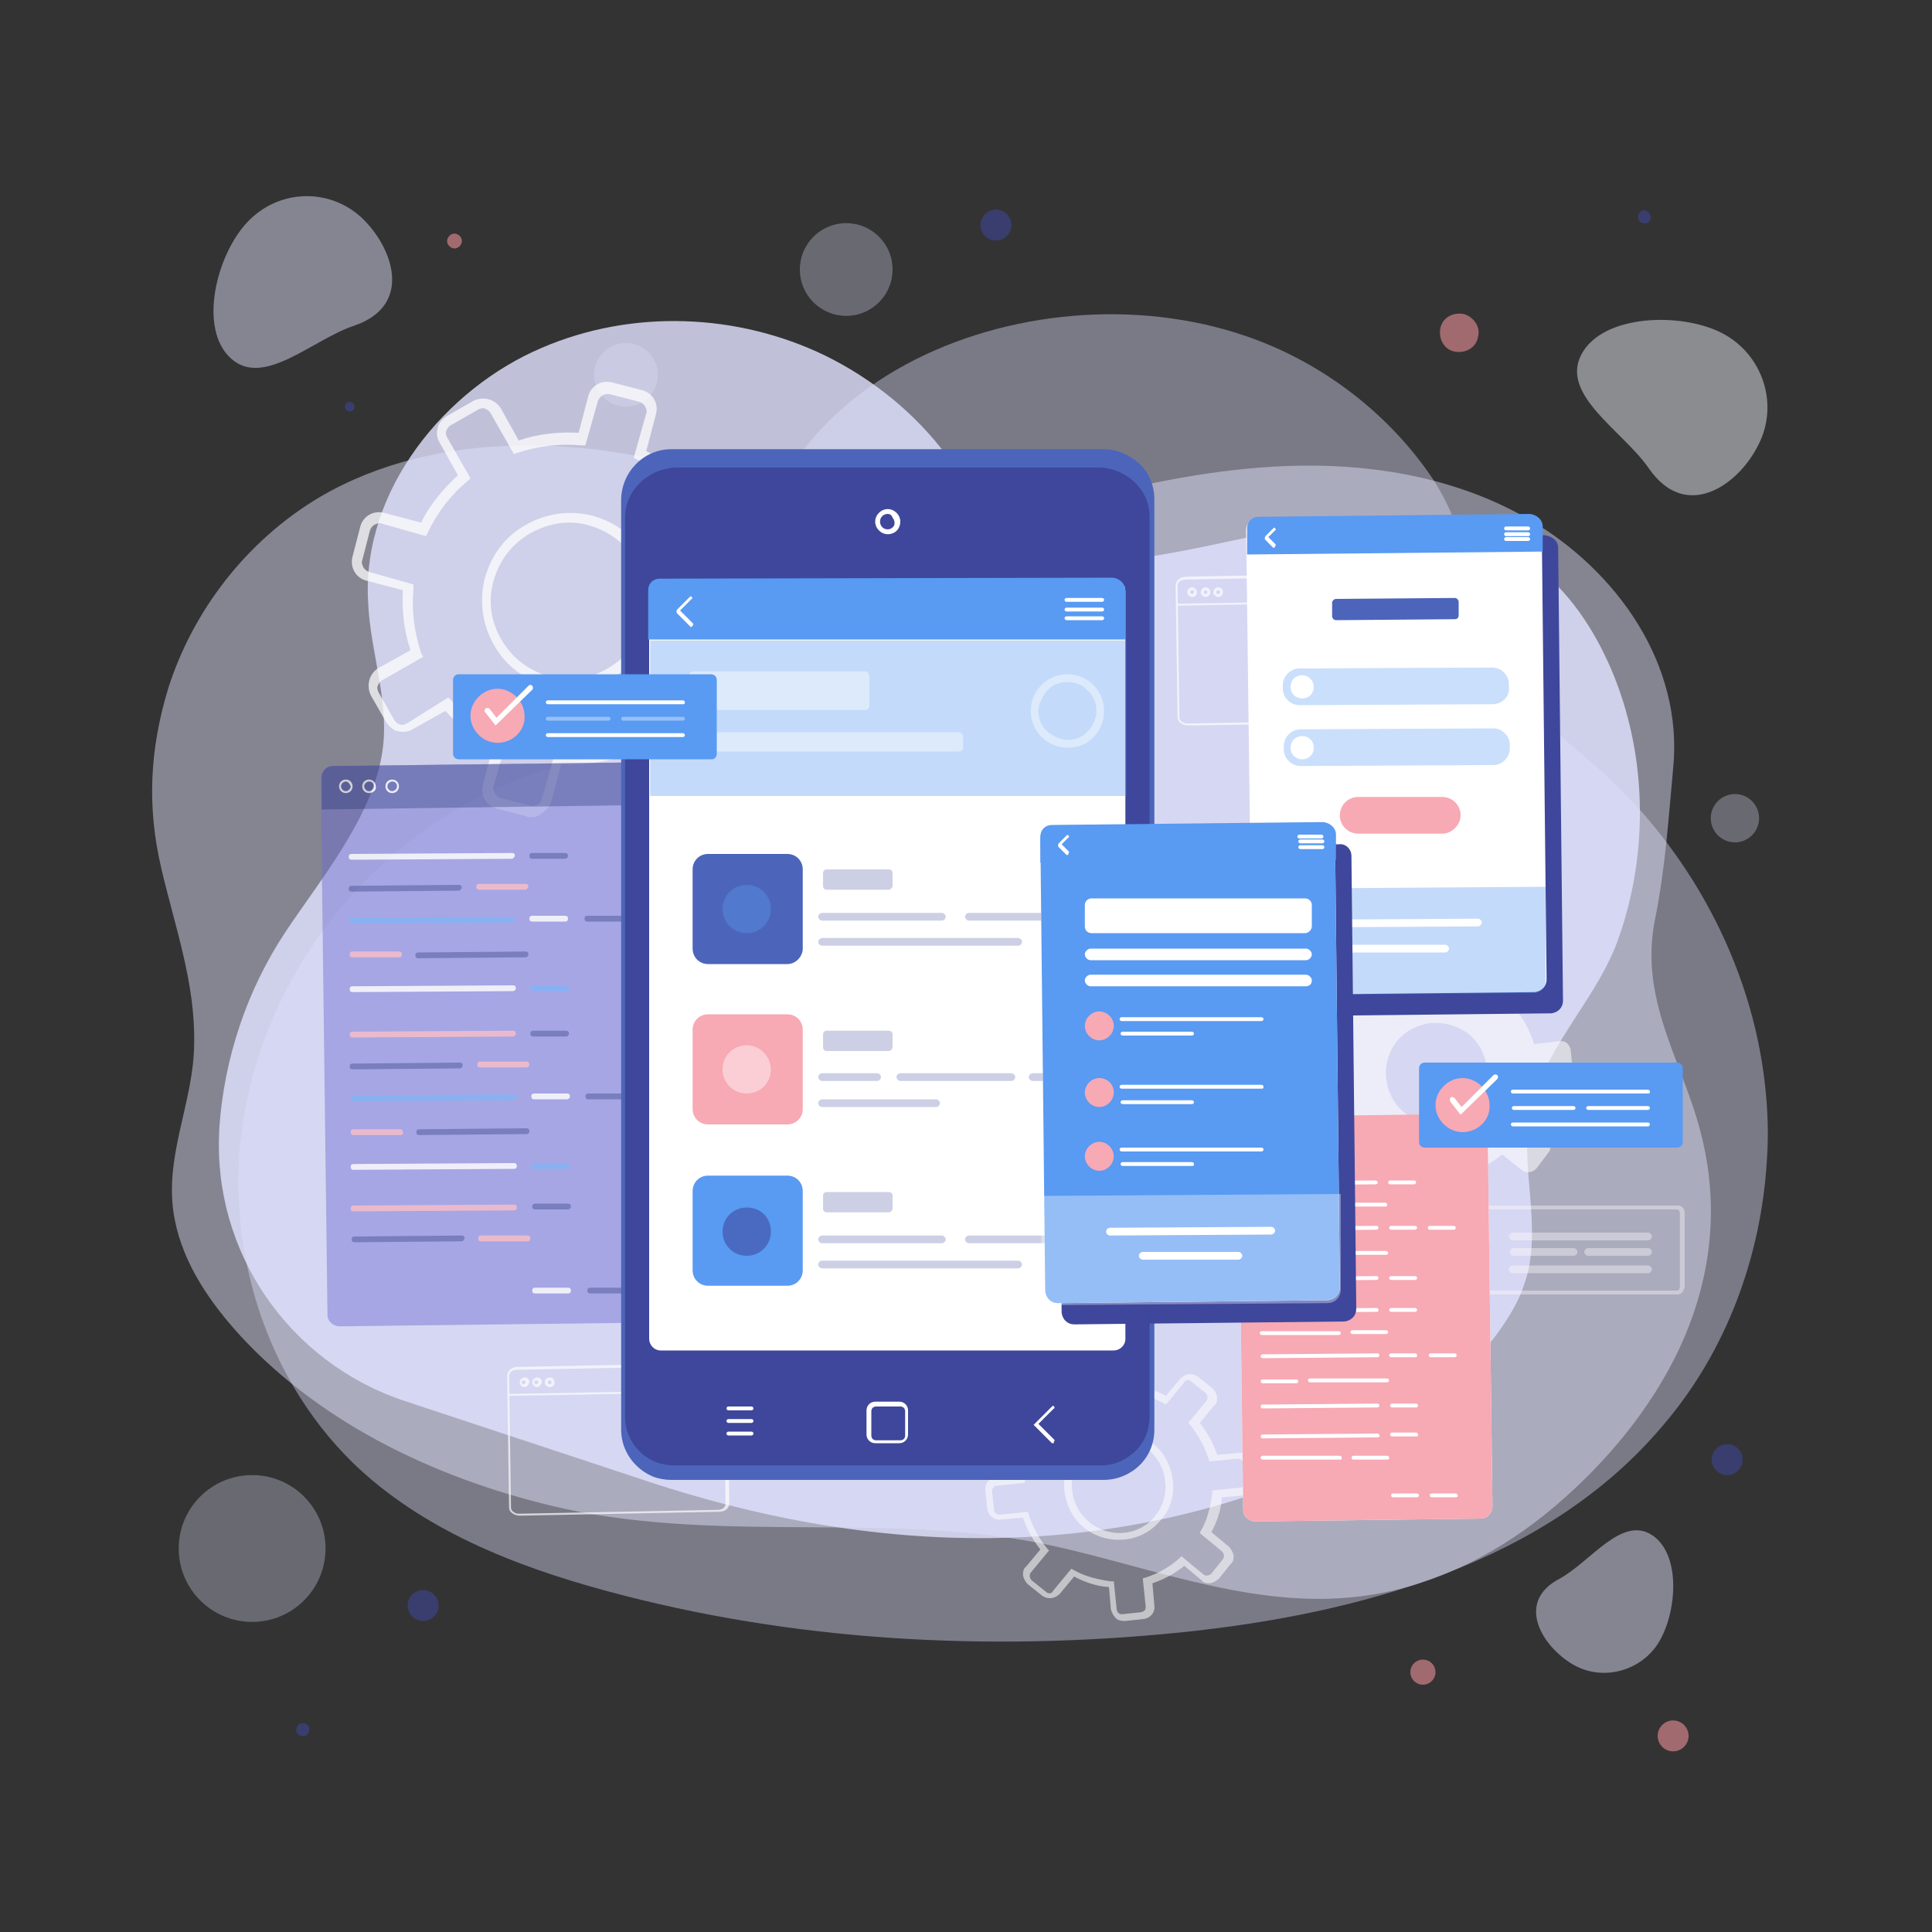 <?xml version="1.0" encoding="utf-8"?>
<!-- Generator: Adobe Illustrator 26.0.1, SVG Export Plug-In . SVG Version: 6.00 Build 0)  -->
<svg version="1.1" id="Layer_1" xmlns="http://www.w3.org/2000/svg" xmlns:xlink="http://www.w3.org/1999/xlink" x="0px" y="0px"
	 viewBox="0 0 200 200" enable-background="new 0 0 200 200" xml:space="preserve">
<rect x="0" y="0" width="200" height="200" fill="#333333" stroke="none"/>
<g>
	<g opacity="0.41">
		<path fill="#E1E2FE" d="M182.9,120.2c0.2-2.7,0.1-5.4-0.2-8c-1.4-12.5-7.9-24.4-17.3-32.7c-3.4-3-7.2-5.7-9.4-9.6
			c-3.7-6.6-3.4-14.2-8-20.8S136.6,37.4,129,34.8c-22.6-7.8-54.2,4.9-51.3,32.1c0,0.1,0,0.2,0,0.4c0.4,5.7-4,10.4-9.7,10.5
			c-20.8,0.5-38.7,16.5-42.6,36.9c-2.5,13.1,1.6,27.4,11.1,36.7c7.1,6.9,16.7,10.7,26.3,13.3c19.2,5.2,39.4,6.3,59.3,4.3
			c18.6-1.9,38.1-7.2,50.1-21.5C178.7,139.9,182.3,130.1,182.9,120.2L182.9,120.2z"/>
	</g>
	<g opacity="0.31">
		<circle fill="#E1E2FE" cx="87.6" cy="27.9" r="4.8"/>
	</g>
	<g opacity="0.31">
		<circle fill="#E1E2FE" cx="179.6" cy="84.7" r="2.5"/>
	</g>
	<g opacity="0.31">
		<circle fill="#E1E2FE" cx="64.8" cy="38.8" r="3.3"/>
	</g>
	<g opacity="0.31">
		<circle fill="#E1E2FE" cx="26.1" cy="160.3" r="7.6"/>
	</g>
	<path opacity="0.47" fill="#ECF1F7" enable-background="new    " d="M182,46.1c2.2-4.2,0.5-9.4-3.7-11.6s-12.4-2-14.6,2.2
		c-2.2,4.2,4.3,7.9,7,11.8C174.5,54,179.9,50.3,182,46.1z"/>
	<g enable-background="new    ">
		<path opacity="0.47" fill="#E1E2FE" enable-background="new    " d="M162.5,172.1c3,2,7.1,1.1,9.1-1.9c0,0,0,0,0,0
			c2-3.1,2.5-9.3-0.6-11.3s-6.3,2.7-9.5,4.5C157,165.7,159.4,170.1,162.5,172.1z M37.4,22.5c-3.4-3.1-8.6-2.9-11.8,0.5
			s-5.1,11-1.7,14.1c3.4,3.1,8.5-2,12.8-3.4C42.8,31.6,40.7,25.6,37.4,22.5z M173.8,139.7c3-6.4,4.2-13.5,2.6-21
			c-1.7-8.2-6.8-14.6-5.1-23.4c1.1-5.4,1.4-10.4,1.9-15.7c1.1-10.9-5.9-20.5-14.7-25.7c-7.1-4.2-15.5-5.8-23.7-5.7
			c-7.4,0.1-14.8,1.5-21.9,3.3c-6.9,1.8-13.7,4.1-20.9,3.3c-6-0.6-11.4-3.2-17-5.2c-13.4-4.6-29.6-5.3-41.8,1.8
			C25.4,56,19.9,63.4,17.4,71.3c-1.9,6.3-2.2,12.2-0.7,18.6c1.4,6,3.5,11.8,3.4,18c0,6.3-3.3,12-2,18.4c0.9,4.6,3.7,8.6,6.8,12
			c8.7,9.4,21,15.1,33.6,17.9c16.7,3.6,33.8,0.2,50.4,3.8c10.9,2.4,21.7,6.9,33,5.1c7.1-1.1,13.7-4.6,19.1-9.2
			C166.4,151.3,170.9,145.8,173.8,139.7L173.8,139.7z"/>
		<path opacity="0.81" fill="#E1E2FE" enable-background="new    " d="M158.5,129.6c0.5-5.2-1.3-10.6,0.2-15.7
			c1.8-6.2,6.8-10.8,8.9-16.9c3.1-8.9,2.9-19-0.8-27.7c-1.8-4.2-4.4-8.1-8-10.8c-5.5-4.2-12.7-5.1-19.5-4.5c-10.1,0.8-20.8,5.2-31,4
			c-5.6-0.7-7.3-6.7-10.2-10.7c-3.3-4.5-7.8-8.1-12.7-10.5c-9.1-4.4-20-4.8-29.3-0.8c-9.9,4.2-18.6,14.6-18,26.2
			c0.2,5.4,2.4,10.8,1.4,16.1c-1.2,6.6-6.3,12.7-9.9,18.1c-4,6-6.4,13.1-6.9,20.4v0.2c-0.7,12.6,7.2,24,19.1,28l25.4,8.4
			c25.8,8.5,51.6,8.2,75.4-4.2c5.2-2.7,13.5-10.7,15.2-16.3C158.2,131.8,158.4,130.7,158.5,129.6L158.5,129.6z"/>
	</g>
	<g enable-background="new    ">
		<circle opacity="0.58" fill="#3E479B" enable-background="new    " cx="178.8" cy="151.1" r="1.6"/>
		<circle opacity="0.58" fill="#3E479B" enable-background="new    " cx="103.1" cy="23.3" r="1.6"/>
		<circle opacity="0.58" fill="#3E479B" enable-background="new    " cx="43.8" cy="166.2" r="1.6"/>
	</g>
	<g enable-background="new    ">
		<circle opacity="0.58" fill="#EF929C" enable-background="new    " cx="147.3" cy="173.1" r="1.3"/>
		<circle opacity="0.58" fill="#EF929C" enable-background="new    " cx="173.2" cy="179.7" r="1.6"/>
	</g>
	<circle opacity="0.58" fill="#3E479B" enable-background="new    " cx="36.2" cy="42.1" r="0.5"/>
	<g enable-background="new    ">
		<path opacity="0.58" fill="#EF929C" enable-background="new    " d="M153,34.9c-0.2,1.1-1.3,1.7-2.4,1.5c-1.1-0.2-1.7-1.3-1.5-2.4
			c0.2-1.1,1.3-1.7,2.4-1.5C152.6,32.8,153.3,33.9,153,34.9z M47.8,25.1c-0.1,0.4-0.5,0.7-0.9,0.6c-0.4-0.1-0.7-0.5-0.6-0.9
			c0.1-0.4,0.5-0.7,0.9-0.6C47.6,24.3,47.9,24.7,47.8,25.1z"/>
	</g>
	<g enable-background="new    ">
		<path opacity="0.58" fill="#3E479B" enable-background="new    " d="M170.9,22.6c-0.1,0.4-0.4,0.6-0.8,0.5
			c-0.4-0.1-0.6-0.4-0.5-0.8c0.1-0.4,0.4-0.6,0.8-0.5C170.7,21.9,170.9,22.3,170.9,22.6z M32,179.2c-0.1,0.4-0.4,0.6-0.8,0.5
			s-0.6-0.4-0.5-0.8s0.4-0.6,0.8-0.5C31.9,178.5,32.1,178.8,32,179.2C32,179.2,32,179.2,32,179.2z"/>
	</g>
	<g opacity="0.73">
		<path fill="#FFFFFF" d="M55,84.6c-0.2,0-0.4,0-0.5-0.1l-3.1-0.8c-1.1-0.3-1.7-1.4-1.4-2.5l1-3.8c-1.9-0.9-3.5-2.3-4.9-3.8
			l-3.4,1.9c-0.5,0.3-1,0.3-1.5,0.2c-0.5-0.1-0.9-0.5-1.2-0.9L38.4,72c-0.5-1-0.2-2.2,0.7-2.8l3.4-1.9c-0.7-2-0.9-4.1-0.8-6.2
			l-3.8-1c-1.1-0.3-1.7-1.4-1.4-2.5l0.8-3.1c0.3-1.1,1.4-1.7,2.5-1.4l3.8,1c0.9-1.9,2.3-3.5,3.8-4.9l-1.9-3.4
			c-0.3-0.5-0.3-1-0.2-1.5c0.1-0.5,0.5-0.9,0.9-1.2l2.8-1.6c1-0.5,2.2-0.2,2.8,0.7l1.9,3.4c2-0.7,4.1-0.9,6.2-0.8l1-3.8
			c0.3-1.1,1.4-1.7,2.5-1.4l3.1,0.8c1.1,0.3,1.7,1.4,1.4,2.5l-1,3.8c1.9,0.9,3.5,2.3,4.9,3.8l3.4-1.9c0.5-0.3,1-0.3,1.5-0.2
			c0.5,0.1,0.9,0.5,1.2,0.9l1.6,2.8c0.3,0.5,0.3,1,0.2,1.5c-0.1,0.5-0.5,0.9-0.9,1.2l-3.4,1.9c0.7,2,0.9,4.1,0.8,6.2l3.8,1
			c0.5,0.1,0.9,0.5,1.2,0.9c0.2,0.5,0.3,1,0.2,1.5l-0.8,3.1c-0.3,1.1-1.4,1.7-2.5,1.4l-3.8-1c-0.9,1.9-2.3,3.5-3.8,4.9l1.9,3.4
			c0.2,0.5,0.3,1,0.2,1.5c-0.1,0.5-0.5,0.9-0.9,1.2l-2.8,1.6c-0.5,0.3-1,0.3-1.5,0.2c-0.5-0.1-0.9-0.5-1.2-0.9l-1.9-3.4
			c-2,0.7-4.1,0.9-6.2,0.8l-1,3.8c-0.1,0.5-0.5,0.9-0.9,1.2C55.7,84.5,55.4,84.6,55,84.6L55,84.6z M46.4,72.2l0.3,0.3
			c1.4,1.7,3.2,3.1,5.3,4.1l0.4,0.2l-1.3,4.6c-0.1,0.2,0,0.5,0.1,0.7s0.3,0.4,0.6,0.5l3.1,0.8c0.2,0.1,0.5,0,0.7-0.1
			c0.2-0.1,0.4-0.3,0.5-0.6l1.3-4.6l0.5,0c2.3,0.2,4.5-0.1,6.6-0.8l0.4-0.2l2.4,4.2c0.1,0.2,0.3,0.4,0.6,0.5c0.2,0.1,0.5,0,0.7-0.1
			l2.8-1.6c0.2-0.1,0.4-0.3,0.5-0.6c0.1-0.2,0-0.5-0.1-0.7l-2.4-4.2l0.3-0.3c1.7-1.4,3.1-3.2,4.1-5.3l0.2-0.4l4.6,1.3
			c0.5,0.1,1-0.2,1.2-0.7l0.8-3.1c0.1-0.2,0-0.5-0.1-0.7c-0.1-0.2-0.3-0.4-0.6-0.5l-4.6-1.3l0-0.5c0.2-2.3-0.1-4.5-0.8-6.6l-0.2-0.4
			l4.2-2.4c0.2-0.1,0.4-0.3,0.5-0.6c0.1-0.2,0-0.5-0.1-0.7L77.1,50c-0.1-0.2-0.3-0.4-0.6-0.5c-0.2-0.1-0.5,0-0.7,0.1L71.6,52
			l-0.3-0.3c-1.4-1.7-3.2-3.1-5.3-4.1l-0.4-0.2l1.3-4.6c0.1-0.2,0-0.5-0.1-0.7c-0.1-0.2-0.3-0.4-0.6-0.5l-3.1-0.8
			c-0.5-0.1-1,0.2-1.2,0.7l-1.3,4.6l-0.5,0c-2.3-0.2-4.5,0.1-6.6,0.8L53.2,47l-2.4-4.2c-0.1-0.2-0.3-0.4-0.6-0.5
			c-0.2-0.1-0.5,0-0.7,0.1l-2.8,1.6c-0.2,0.1-0.4,0.3-0.5,0.6s0,0.5,0.1,0.7l2.4,4.2l-0.3,0.3c-1.7,1.4-3.1,3.2-4.1,5.3l-0.2,0.4
			l-4.6-1.3c-0.2-0.1-0.5,0-0.7,0.1s-0.4,0.3-0.5,0.6l-0.8,3.1c-0.1,0.2,0,0.5,0.1,0.7c0.1,0.2,0.3,0.4,0.6,0.5l4.6,1.3l0,0.5
			c-0.2,2.3,0.1,4.5,0.8,6.6l0.2,0.4l-4.2,2.4c-0.2,0.1-0.4,0.3-0.5,0.6c-0.1,0.2,0,0.5,0.1,0.7l1.6,2.8c0.1,0.2,0.3,0.4,0.6,0.5
			c0.2,0.1,0.5,0,0.7-0.1L46.4,72.2L46.4,72.2z M59,71.3c-0.8,0-1.6-0.1-2.4-0.3l0,0c-2.4-0.7-4.3-2.1-5.5-4.3
			c-1.2-2.1-1.5-4.6-0.9-6.9c0.7-2.4,2.1-4.3,4.3-5.5c2.1-1.2,4.6-1.5,6.9-0.9c2.4,0.7,4.3,2.1,5.5,4.3c1.2,2.1,1.5,4.6,0.9,6.9
			c-0.7,2.4-2.1,4.3-4.3,5.5C62.1,70.9,60.5,71.3,59,71.3L59,71.3z M58.9,54.1c-1.4,0-2.7,0.4-4,1.1c-1.9,1.1-3.2,2.8-3.8,4.9
			c-0.6,2.1-0.3,4.2,0.8,6.1s2.8,3.2,4.9,3.8c2.1,0.6,4.2,0.3,6.1-0.8c1.9-1.1,3.2-2.8,3.8-4.9c0.6-2.1,0.3-4.2-0.8-6.1
			s-2.8-3.2-4.9-3.8C60.4,54.2,59.7,54.1,58.9,54.1L58.9,54.1z"/>
	</g>
	<g opacity="0.69">
		<path fill="#FFFFFF" d="M143.6,74.8L123,75.1c-0.6,0-1.1-0.4-1.1-0.8l-0.2-13.7c0-0.5,0.5-0.9,1.1-0.9l20.6-0.4
			c0.6,0,1.1,0.4,1.1,0.8l0.2,13.7C144.7,74.3,144.2,74.7,143.6,74.8z M122.7,60c-0.5,0-0.8,0.3-0.8,0.6l0.2,13.7
			c0,0.3,0.4,0.6,0.8,0.6l20.6-0.4c0.5,0,0.8-0.3,0.8-0.6l-0.2-13.7c0-0.3-0.4-0.6-0.8-0.6L122.7,60z"/>
		<path fill="#FFFFFF" d="M121.8,62.5l22.4-0.4l0,0.2l-22.4,0.4L121.8,62.5z M123.4,61.8c-0.2,0-0.5-0.2-0.5-0.5
			c0-0.2,0.2-0.5,0.5-0.5c0.2,0,0.5,0.2,0.5,0.5C123.9,61.6,123.7,61.8,123.4,61.8z M123.4,61.1c-0.1,0-0.2,0.1-0.2,0.2
			s0.1,0.2,0.2,0.2c0.1,0,0.2-0.1,0.2-0.2C123.7,61.2,123.6,61.1,123.4,61.1z M124.8,61.8c-0.2,0-0.5-0.2-0.5-0.5
			c0-0.2,0.2-0.5,0.5-0.5c0.2,0,0.5,0.2,0.5,0.5C125.3,61.6,125,61.8,124.8,61.8z M124.8,61.1c-0.1,0-0.2,0.1-0.2,0.2
			s0.1,0.2,0.2,0.2c0.1,0,0.2-0.1,0.2-0.2S124.9,61.1,124.8,61.1z M126.1,61.8c-0.2,0-0.5-0.2-0.5-0.5c0-0.2,0.2-0.5,0.5-0.5
			s0.5,0.2,0.5,0.5C126.6,61.6,126.4,61.8,126.1,61.8z M126.1,61.1c-0.1,0-0.2,0.1-0.2,0.2c0,0.1,0.1,0.2,0.2,0.2
			c0.1,0,0.2-0.1,0.2-0.2C126.3,61.1,126.2,61.1,126.1,61.1z"/>
	</g>
	<g opacity="0.69">
		<path fill="#FFFFFF" d="M74.4,156.5l-20.6,0.4c-0.6,0-1.1-0.4-1.1-0.8l-0.2-13.7c0-0.5,0.5-0.9,1.1-0.9l20.6-0.4
			c0.6,0,1.1,0.4,1.1,0.8l0.2,13.7C75.5,156.2,75,156.5,74.4,156.5z M53.5,141.8c-0.5,0-0.8,0.3-0.8,0.6l0.2,13.7
			c0,0.3,0.4,0.6,0.8,0.6l20.6-0.4c0.5,0,0.8-0.3,0.8-0.6L75,142c0-0.3-0.4-0.6-0.8-0.6L53.5,141.8z"/>
		<path fill="#FFFFFF" d="M52.6,144.3l22.4-0.4l0,0.2l-22.4,0.4L52.6,144.3z M54.3,143.6c-0.2,0-0.5-0.2-0.5-0.5
			c0-0.2,0.2-0.5,0.5-0.5s0.5,0.2,0.5,0.5C54.7,143.4,54.5,143.6,54.3,143.6z M54.2,142.9c-0.1,0-0.2,0.1-0.2,0.2
			c0,0.1,0.1,0.2,0.2,0.2s0.2-0.1,0.2-0.2S54.4,142.9,54.2,142.9z M55.6,143.6c-0.2,0-0.5-0.2-0.5-0.5c0-0.2,0.2-0.5,0.5-0.5
			s0.5,0.2,0.5,0.5C56,143.4,55.8,143.6,55.6,143.6z M55.5,142.9c-0.1,0-0.2,0.1-0.2,0.2s0.1,0.2,0.2,0.2s0.2-0.1,0.2-0.2
			C55.8,143,55.7,142.9,55.5,142.9z M56.9,143.6c-0.2,0-0.5-0.2-0.5-0.5s0.2-0.5,0.5-0.5s0.5,0.2,0.5,0.5
			C57.4,143.4,57.2,143.6,56.9,143.6z M56.9,142.9c-0.1,0-0.2,0.1-0.2,0.2s0.1,0.2,0.2,0.2s0.2-0.1,0.2-0.2S57,142.9,56.9,142.9z"/>
	</g>
	<g opacity="0.55">
		<path fill="#FFFFFF" d="M160.1,117.8l-2.1-1.7c0.7-1.3,1.1-2.8,1.2-4.2l2.7-0.3c0.5,0,0.9-0.5,0.8-1l-0.2-2c0-0.5-0.5-0.9-1-0.8
			l-2.7,0.3c-0.4-1.4-1.1-2.7-2.1-3.8l1.7-2.1c0.3-0.4,0.2-1-0.2-1.3l-1.6-1.2c-0.4-0.3-1-0.2-1.3,0.2l-1.7,2.1
			c-1.3-0.7-2.8-1.1-4.2-1.2l-0.3-2.7c0-0.5-0.5-0.9-1-0.8l-2,0.2c-0.5,0-0.9,0.5-0.8,1l0.3,2.7c-1.4,0.4-2.7,1.1-3.8,2.1l-2.1-1.7
			c-0.4-0.3-1-0.2-1.3,0.2l-1.2,1.6c-0.3,0.4-0.2,1,0.2,1.3l2.1,1.7c-0.7,1.3-1.1,2.8-1.2,4.2l-2.7,0.3c-0.5,0-0.9,0.5-0.8,1l0.2,2
			c0,0.5,0.5,0.9,1,0.8l2.7-0.3c0.4,1.4,1.1,2.7,2.1,3.8l-1.7,2.1c-0.3,0.4-0.2,1,0.2,1.3l1.6,1.2c0.4,0.3,1,0.2,1.3-0.2l1.7-2.1
			c1.3,0.7,2.8,1.1,4.2,1.2l0.3,2.7c0,0.5,0.5,0.9,1,0.8l2-0.2c0.5,0,0.9-0.5,0.8-1l-0.3-2.7c1.4-0.4,2.7-1.1,3.8-2.1l2.1,1.7
			c0.4,0.3,1,0.2,1.3-0.2l1.2-1.6C160.6,118.7,160.5,118.1,160.1,117.8z M145.3,115.4c-2.4-1.9-2.7-5.3-0.8-7.6
			c1.9-2.4,5.3-2.7,7.6-0.8c2.4,1.9,2.7,5.3,0.8,7.6C151,116.9,147.6,117.2,145.3,115.4z"/>
		<path fill="#FFFFFF" d="M149.1,125.4c-0.2,0-0.5-0.1-0.7-0.2c-0.2-0.2-0.4-0.5-0.4-0.7l-0.3-2.6c-1.4-0.1-2.7-0.5-4-1.2l-1.6,2
			c-0.2,0.2-0.5,0.4-0.7,0.4c-0.3,0-0.6,0-0.8-0.2l-1.6-1.2c-0.2-0.2-0.4-0.5-0.4-0.7c0-0.3,0-0.6,0.2-0.8l1.6-2
			c-0.9-1.1-1.6-2.3-2-3.6l-2.6,0.3c-0.3,0-0.6,0-0.8-0.2c-0.2-0.2-0.4-0.5-0.4-0.7l-0.2-2c0-0.3,0-0.6,0.2-0.8
			c0.2-0.2,0.5-0.4,0.7-0.4l2.6-0.3c0.1-1.4,0.5-2.7,1.2-4l-2-1.6c-0.2-0.2-0.4-0.5-0.4-0.7s0-0.6,0.2-0.8l1.2-1.6
			c0.2-0.2,0.5-0.4,0.7-0.4c0.3,0,0.6,0,0.8,0.2l2,1.6c1.1-0.9,2.3-1.6,3.6-2l-0.3-2.6c-0.1-0.6,0.4-1.2,1-1.2l2-0.2
			c0.6-0.1,1.2,0.4,1.2,1l0.3,2.6c1.4,0.1,2.7,0.5,4,1.2l1.6-2c0.4-0.5,1.1-0.6,1.6-0.2l1.6,1.2c0.2,0.2,0.4,0.5,0.4,0.7
			c0,0.3,0,0.6-0.2,0.8l-1.6,2c0.9,1.1,1.6,2.3,2,3.6l2.6-0.3c0.3,0,0.6,0,0.8,0.2s0.4,0.5,0.4,0.7l0.2,2c0,0.3,0,0.6-0.2,0.8
			c-0.2,0.2-0.5,0.4-0.7,0.4l-2.6,0.3c-0.1,1.4-0.5,2.7-1.2,4l2,1.6c0.2,0.2,0.4,0.5,0.4,0.7c0,0.3,0,0.6-0.2,0.8l-1.2,1.6
			c-0.4,0.5-1.1,0.6-1.6,0.2l-2-1.6c-1.1,0.9-2.3,1.6-3.6,2l0.3,2.6c0,0.3,0,0.6-0.2,0.8c-0.2,0.2-0.5,0.4-0.7,0.4l-2,0.2H149.1z
			 M143.6,120.2l0.1,0.1c1.3,0.7,2.7,1.1,4.1,1.2h0.2l0.3,2.9c0,0.2,0.1,0.4,0.3,0.5c0.2,0.1,0.4,0.2,0.5,0.2l2-0.2
			c0.2,0,0.4-0.1,0.5-0.3s0.2-0.4,0.2-0.5l-0.3-2.9l0.2,0c1.4-0.4,2.6-1.1,3.8-2.1l0.1-0.1l2.3,1.8c0.3,0.2,0.8,0.2,1.1-0.1l1.2-1.6
			c0.1-0.2,0.2-0.4,0.2-0.5c0-0.2-0.1-0.4-0.3-0.5l0,0l-2.3-1.8l0.1-0.1c0.7-1.3,1.1-2.7,1.2-4.1v-0.2l2.9-0.3
			c0.2,0,0.4-0.1,0.5-0.3s0.2-0.4,0.2-0.5l-0.2-2c0-0.2-0.1-0.4-0.3-0.5c-0.2-0.1-0.4-0.2-0.5-0.2l-2.9,0.3l0-0.2
			c-0.4-1.4-1.1-2.6-2.1-3.8l-0.1-0.1l1.8-2.3c0.1-0.2,0.2-0.4,0.2-0.5c0-0.2-0.1-0.4-0.3-0.5l-1.6-1.2c-0.3-0.2-0.8-0.2-1.1,0.1
			l-1.8,2.3l-0.1-0.1c-1.3-0.7-2.7-1.1-4.1-1.2h-0.2L149,98c0-0.4-0.4-0.7-0.8-0.7l-2,0.2c-0.2,0-0.4,0.1-0.5,0.3
			c-0.1,0.2-0.2,0.4-0.2,0.5l0.3,2.9l-0.2,0c-1.4,0.4-2.6,1.1-3.8,2.1l-0.1,0.1l-2.3-1.8c-0.2-0.1-0.4-0.2-0.5-0.2
			c-0.2,0-0.4,0.1-0.5,0.3l-1.2,1.6c-0.1,0.2-0.2,0.4-0.2,0.5c0,0.2,0.1,0.4,0.3,0.5l2.3,1.8l-0.1,0.1c-0.7,1.3-1.1,2.7-1.2,4.1v0.2
			l-2.9,0.3c-0.2,0-0.4,0.1-0.5,0.3c-0.1,0.2-0.2,0.4-0.2,0.5l0.2,2c0,0.2,0.1,0.4,0.3,0.5c0.2,0.1,0.4,0.2,0.5,0.2l2.9-0.3l0,0.2
			c0.4,1.4,1.1,2.6,2.1,3.8l0.1,0.1l-1.8,2.3c-0.1,0.2-0.2,0.4-0.2,0.5c0,0.2,0.1,0.4,0.3,0.5l1.6,1.2c0.2,0.1,0.4,0.2,0.5,0.2
			c0.2,0,0.4-0.1,0.5-0.3L143.6,120.2z M148.6,116.7c-1.2,0-2.5-0.4-3.5-1.2c-1.2-0.9-1.9-2.3-2.1-3.8c-0.2-1.5,0.2-3,1.2-4.1
			c0.9-1.2,2.3-1.9,3.8-2.1s3,0.2,4.1,1.2c2.4,1.9,2.8,5.5,0.9,7.9C151.9,116,150.3,116.7,148.6,116.7z M148.7,105.9
			c-0.2,0-0.4,0-0.6,0c-1.4,0.2-2.6,0.8-3.5,1.9c-1.8,2.3-1.4,5.6,0.8,7.4c2.3,1.8,5.6,1.4,7.4-0.8c1.8-2.3,1.4-5.6-0.8-7.4
			C151,106.3,149.9,105.9,148.7,105.9L148.7,105.9z"/>
	</g>
	<g opacity="0.38">
		<path fill="#FFFFFF" d="M173.7,134h-20.6c-0.4,0-0.7-0.3-0.7-0.8v-7.6c0-0.4,0.3-0.8,0.7-0.8h20.6c0.4,0,0.7,0.3,0.7,0.8v7.6
			C174.3,133.7,174,134,173.7,134z M153,125.2c-0.2,0-0.3,0.2-0.3,0.4v7.6c0,0.2,0.1,0.4,0.3,0.4h20.6c0.2,0,0.3-0.2,0.3-0.4v-7.6
			c0-0.2-0.1-0.4-0.3-0.4H153z M156.7,127.8h14v0.4h-14V127.8z"/>
		<g>
			<path id="V" fill="#FFFFFF" d="M170.6,128.4h-14c-0.2,0-0.4-0.2-0.4-0.4c0-0.2,0.2-0.4,0.4-0.4h14c0.2,0,0.4,0.2,0.4,0.4
				C171,128.2,170.8,128.4,170.6,128.4z M170.6,128v0.2V128L170.6,128z"/>
		</g>
		<path fill="#FFFFFF" d="M156.7,129.5h6.2v0.4h-6.2V129.5z"/>
		<g>
			<path id="W" fill="#FFFFFF" d="M162.9,130h-6.2c-0.2,0-0.4-0.2-0.4-0.4s0.2-0.4,0.4-0.4h6.2c0.2,0,0.4,0.2,0.4,0.4
				S163.1,130,162.9,130z M162.9,129.7v0.2V129.7L162.9,129.7z"/>
		</g>
		<path fill="#FFFFFF" d="M164.4,129.5h6.2v0.4h-6.2V129.5z"/>
		<g>
			<path id="W_00000044896764005054754280000002205446924124789656_" fill="#FFFFFF" d="M170.6,130h-6.2c-0.2,0-0.4-0.2-0.4-0.4
				s0.2-0.4,0.4-0.4h6.2c0.2,0,0.4,0.2,0.4,0.4S170.8,130,170.6,130z M170.6,129.7v0.2V129.7L170.6,129.7z"/>
		</g>
		<path fill="#FFFFFF" d="M156.7,131.2h14v0.4h-14V131.2z"/>
		<g>
			<path id="V_00000103228576122532420840000001000660582686881699_" fill="#FFFFFF" d="M170.6,131.8h-14c-0.2,0-0.4-0.2-0.4-0.4
				c0-0.2,0.2-0.4,0.4-0.4h14c0.2,0,0.4,0.2,0.4,0.4C171,131.6,170.8,131.8,170.6,131.8z M170.6,131.4v0.2V131.4L170.6,131.4z"/>
		</g>
	</g>
	<g opacity="0.55">
		<path fill="#FFFFFF" d="M116.3,167.8c-0.3,0-0.6-0.1-0.8-0.3c-0.2-0.2-0.4-0.5-0.5-0.9l-0.2-2.3c-1.3-0.1-2.5-0.5-3.6-1.1
			l-1.5,1.8c-0.5,0.5-1.2,0.6-1.8,0.2l-1.5-1.2c-0.2-0.2-0.4-0.5-0.5-0.9c0-0.3,0-0.7,0.3-0.9l1.5-1.8c-0.8-1-1.4-2.1-1.8-3.3
			l-2.3,0.2c-0.7,0.1-1.3-0.4-1.4-1.1l-0.2-1.9c-0.1-0.7,0.4-1.3,1.1-1.4l2.3-0.2c0.1-1.3,0.5-2.5,1.1-3.6l-1.8-1.5
			c-0.5-0.5-0.6-1.2-0.2-1.8l1.2-1.5c0.2-0.2,0.5-0.4,0.9-0.5c0.3,0,0.7,0,0.9,0.3l1.8,1.5c1-0.8,2.1-1.4,3.3-1.8l-0.2-2.3
			c0-0.3,0-0.7,0.3-0.9c0.2-0.2,0.5-0.4,0.9-0.5l1.9-0.2c0.3,0,0.7,0,0.9,0.3c0.2,0.2,0.4,0.5,0.5,0.9l0.2,2.3
			c1.3,0.1,2.5,0.5,3.6,1.1l1.5-1.8c0.5-0.5,1.2-0.6,1.8-0.2l1.5,1.2c0.2,0.2,0.4,0.5,0.5,0.9c0,0.3,0,0.7-0.3,0.9l-1.5,1.8
			c0.8,1,1.4,2.1,1.8,3.3l2.3-0.2c0.7-0.1,1.3,0.4,1.4,1.1l0.2,1.9c0.1,0.7-0.4,1.3-1.1,1.4l-2.3,0.2c-0.1,1.3-0.5,2.5-1.1,3.6
			l1.8,1.5l0,0c0.2,0.2,0.4,0.5,0.5,0.9c0,0.3,0,0.7-0.3,0.9l-1.2,1.5c-0.2,0.2-0.5,0.4-0.9,0.5c-0.3,0-0.7,0-0.9-0.3l-1.8-1.5
			c-1,0.8-2.1,1.4-3.3,1.8l0.2,2.3c0.1,0.7-0.4,1.3-1.1,1.4l-1.9,0.2C116.3,167.8,116.3,167.8,116.3,167.8z M110.9,162.4l0.2,0.1
			c1.2,0.7,2.5,1,3.9,1.2l0.3,0l0.3,2.9c0,0.1,0.1,0.3,0.2,0.4c0.1,0.1,0.3,0.1,0.4,0.1l1.9-0.2c0.1,0,0.3-0.1,0.4-0.2
			c0.1-0.1,0.1-0.3,0.1-0.4l-0.3-2.9l0.3-0.1c1.3-0.4,2.5-1.1,3.5-2l0.2-0.2l2.3,1.9c0.1,0.1,0.3,0.1,0.4,0.1c0.1,0,0.3-0.1,0.4-0.2
			l1.2-1.5c0.1-0.1,0.1-0.3,0.1-0.4c0-0.1-0.1-0.3-0.2-0.4l0,0l-2.3-1.9l0.1-0.2c0.7-1.2,1-2.5,1.2-3.9l0-0.3l2.9-0.3
			c0.3,0,0.5-0.3,0.5-0.6l-0.2-1.9c0-0.3-0.3-0.5-0.6-0.5l-2.9,0.3l-0.1-0.3c-0.4-1.3-1.1-2.5-1.9-3.5l-0.2-0.2l1.9-2.3
			c0.1-0.1,0.1-0.3,0.1-0.4c0-0.1-0.1-0.3-0.2-0.4l-1.5-1.2c-0.2-0.2-0.6-0.2-0.7,0.1l-1.9,2.3l-0.2-0.1c-1.2-0.7-2.5-1-3.9-1.2
			l-0.3,0l-0.3-2.9c0-0.1-0.1-0.3-0.2-0.4c-0.1-0.1-0.3-0.1-0.4-0.1l-1.9,0.2c-0.1,0-0.3,0.1-0.4,0.2c-0.1,0.1-0.1,0.3-0.1,0.4
			l0.3,2.9l-0.3,0.1c-1.3,0.4-2.5,1.1-3.5,2l-0.2,0.2l-2.3-1.9c-0.1-0.1-0.3-0.1-0.4-0.1c-0.1,0-0.3,0.1-0.4,0.2l-1.2,1.5
			c-0.1,0.1-0.1,0.3-0.1,0.4c0,0.1,0.1,0.3,0.2,0.4l2.3,1.9l-0.1,0.2c-0.7,1.2-1,2.5-1.2,3.9l0,0.3l-2.9,0.3c-0.3,0-0.5,0.3-0.5,0.6
			l0.2,1.9c0,0.3,0.3,0.5,0.6,0.5l2.9-0.3l0.1,0.3c0.4,1.3,1.1,2.5,1.9,3.5l0.2,0.2l-1.9,2.3c-0.1,0.1-0.1,0.3-0.1,0.4
			c0,0.1,0.1,0.3,0.2,0.4l1.5,1.2c0.2,0.2,0.6,0.2,0.7-0.1L110.9,162.4z M115.8,159.4c-1.2,0-2.5-0.4-3.5-1.2
			c-1.2-0.9-1.9-2.3-2.1-3.8c-0.2-1.5,0.2-3,1.2-4.1c0.9-1.2,2.3-1.9,3.8-2.1c1.5-0.2,3,0.2,4.1,1.2c1.2,0.9,1.9,2.3,2.1,3.8
			c0.2,1.5-0.2,3-1.2,4.1C119.1,158.7,117.5,159.4,115.8,159.4z M115.8,148.9c-0.2,0-0.4,0-0.5,0c-1.3,0.1-2.5,0.8-3.3,1.8
			c-0.8,1-1.2,2.3-1,3.6c0.1,1.3,0.8,2.5,1.8,3.3l0,0c2.1,1.7,5.2,1.4,6.8-0.7c0.8-1,1.2-2.3,1-3.6c-0.1-1.3-0.8-2.5-1.8-3.3
			C118,149.3,117,148.9,115.8,148.9L115.8,148.9z"/>
	</g>
	<g opacity="0.61">
		<path opacity="0.74" fill="#6D6CD4" enable-background="new    " d="M69,80.1l0.7,55.5c0,0.7-0.5,1.3-1.2,1.3l-33.3,0.4
			c-0.7,0-1.3-0.5-1.3-1.2l-0.7-55.5c0-0.7,0.5-1.3,1.2-1.3l33.3-0.4C68.4,78.8,69,79.4,69,80.1z"/>
		<path fill="#3E479B" d="M69.1,80l0,3.3l-35.8,0.5l0-3.3c0-0.7,0.5-1.2,1.2-1.2l33.4-0.4C68.5,78.8,69.1,79.3,69.1,80z"/>
		<g>
			<g>
				<path id="X" fill="#FFFFFF" d="M35.8,82.1c-0.4,0-0.7-0.3-0.7-0.7s0.3-0.7,0.7-0.7s0.7,0.3,0.7,0.7S36.2,82.1,35.8,82.1
					L35.8,82.1z M35.8,80.9c-0.2,0-0.5,0.2-0.5,0.5c0,0.2,0.2,0.5,0.5,0.5c0.2,0,0.5-0.2,0.5-0.5C36.2,81.1,36,80.9,35.8,80.9z"/>
			</g>
			<path fill="#FFFFFF" d="M38.2,82.1c-0.4,0-0.7-0.3-0.7-0.7s0.3-0.7,0.7-0.7c0.4,0,0.7,0.3,0.7,0.7c0,0,0,0,0,0
				C39,81.8,38.6,82.1,38.2,82.1z M38.2,80.9c-0.2,0-0.5,0.2-0.5,0.5c0,0.2,0.2,0.5,0.5,0.5c0.2,0,0.5-0.2,0.5-0.5
				C38.7,81.1,38.5,80.9,38.2,80.9z"/>
			<g>
				<path id="X_00000042738475746294143110000010445752676090427796_" fill="#FFFFFF" d="M40.6,82.1c-0.4,0-0.7-0.3-0.7-0.7
					s0.3-0.7,0.7-0.7c0.4,0,0.7,0.3,0.7,0.7S41,82.1,40.6,82.1L40.6,82.1z M40.6,80.9c-0.2,0-0.5,0.2-0.5,0.5c0,0.2,0.2,0.5,0.5,0.5
					c0.2,0,0.5-0.2,0.5-0.5C41.1,81.1,40.9,80.9,40.6,80.9z"/>
			</g>
			<g>
				<path id="Y" fill="#FFFFFF" d="M53,88.9L36.4,89c-0.2,0-0.3-0.1-0.3-0.3s0.1-0.3,0.3-0.3L53,88.3c0.2,0,0.3,0.1,0.3,0.3
					C53.2,88.8,53.1,88.9,53,88.9z"/>
			</g>
		</g>
		<g>
			<path id="Z" fill="#3E479B" d="M58.5,88.9l-3.4,0c-0.2,0-0.3-0.1-0.3-0.3c0-0.2,0.1-0.3,0.3-0.3l3.4,0c0.2,0,0.3,0.1,0.3,0.3
				S58.6,88.9,58.5,88.9z"/>
		</g>
		<g>
			<path id="Y_00000140695895291017122040000010984259491800530081_" fill="#FFFFFF" d="M53.1,102.6l-16.6,0.1
				c-0.2,0-0.3-0.1-0.3-0.3s0.1-0.3,0.3-0.3l16.6-0.1c0.2,0,0.3,0.1,0.3,0.3C53.4,102.5,53.2,102.6,53.1,102.6z"/>
		</g>
		<g>
			<g>
				<path id="Z_00000011016471942340726880000001204597322180600722_" fill="#599AF2" d="M58.6,102.6l-3.4,0c-0.2,0-0.3-0.1-0.3-0.3
					c0-0.2,0.1-0.3,0.3-0.3l3.4,0c0.2,0,0.3,0.1,0.3,0.3C58.9,102.5,58.8,102.6,58.6,102.6z"/>
			</g>
			<g>
				<path id="Y_00000038378858530794414940000008935502957501230777_" fill="#599AF2" d="M53,95.5l-16.6,0.1c-0.2,0-0.3-0.1-0.3-0.3
					c0-0.2,0.1-0.3,0.3-0.3L53,94.9c0.2,0,0.3,0.1,0.3,0.3C53.3,95.3,53.2,95.5,53,95.5z"/>
			</g>
		</g>
		<path fill="#FFFFFF" d="M58.5,95.4l-3.4,0c-0.2,0-0.3-0.1-0.3-0.3c0-0.2,0.1-0.3,0.3-0.3l3.4,0c0.2,0,0.3,0.1,0.3,0.3c0,0,0,0,0,0
			C58.8,95.3,58.7,95.4,58.5,95.4z"/>
		<g>
			<g>
				<path id="Z_00000168801757222560205160000006554936061497480102_" fill="#3E479B" d="M64.2,95.4l-3.4,0c-0.2,0-0.3-0.1-0.3-0.3
					s0.1-0.3,0.3-0.3l3.4,0c0.2,0,0.3,0.1,0.3,0.3S64.4,95.4,64.2,95.4z"/>
			</g>
			<g>
				<path id="a" fill="#3E479B" d="M47.5,92.2l-11.1,0.1c-0.2,0-0.3-0.1-0.3-0.3s0.1-0.3,0.3-0.3l11.1-0.1c0.2,0,0.3,0.1,0.3,0.3
					C47.8,92,47.6,92.2,47.5,92.2z"/>
			</g>
		</g>
		<g>
			<path id="b" fill="#F7A9B4" d="M54.4,92.1l-4.8,0c-0.2,0-0.3-0.1-0.3-0.3c0-0.2,0.1-0.3,0.3-0.3l0,0l4.8,0c0.2,0,0.3,0.1,0.3,0.3
				C54.6,92,54.5,92.1,54.4,92.1z"/>
		</g>
		<path fill="#3E479B" d="M54.4,99.1l-11.1,0.1c-0.2,0-0.3-0.1-0.3-0.3c0-0.2,0.1-0.3,0.3-0.3l11.1-0.1c0.2,0,0.3,0.1,0.3,0.3
			c0,0,0,0,0,0C54.7,98.9,54.6,99.1,54.4,99.1L54.4,99.1z"/>
		<g>
			<g>
				<path id="b_00000023247492476232606850000017756669446787166621_" fill="#F7A9B4" d="M41.3,99.1l-4.8,0c-0.2,0-0.3-0.1-0.3-0.3
					s0.1-0.3,0.3-0.3l0,0l4.8,0c0.2,0,0.3,0.1,0.3,0.3S41.5,99.1,41.3,99.1z"/>
			</g>
			<g>
				<path id="c" fill="#F7A9B4" d="M53.1,107.3l-16.6,0.1c-0.2,0-0.3-0.1-0.3-0.3c0-0.2,0.1-0.3,0.3-0.3l16.6-0.1
					c0.2,0,0.3,0.1,0.3,0.3c0,0,0,0,0,0C53.4,107.1,53.3,107.3,53.1,107.3L53.1,107.3z"/>
			</g>
		</g>
		<g>
			<path id="d" fill="#3E479B" d="M58.6,107.3l-3.4,0c-0.2,0-0.3-0.1-0.3-0.3c0-0.2,0.1-0.3,0.3-0.3l0,0l3.4,0
				c0.2,0,0.3,0.1,0.3,0.3c0,0,0,0,0,0C58.9,107.1,58.8,107.3,58.6,107.3L58.6,107.3z"/>
		</g>
		<g>
			<path id="Y_00000168108942029066276750000005829605488459222463_" fill="#FFFFFF" d="M53.2,121l-16.6,0.1c-0.2,0-0.3-0.1-0.3-0.3
				c0-0.2,0.1-0.3,0.3-0.3l16.6-0.1c0.2,0,0.3,0.1,0.3,0.3S53.4,121,53.2,121z"/>
		</g>
		<g>
			<g>
				<path id="Z_00000064340866483726057490000003608855663514350464_" fill="#599AF2" d="M58.7,121l-3.4,0c-0.2,0-0.3-0.1-0.3-0.3
					s0.1-0.3,0.3-0.3l3.4,0c0.2,0,0.3,0.1,0.3,0.3C59,120.9,58.9,121,58.7,121z"/>
			</g>
			<g>
				<path id="c_00000043453777091914469710000010028148542004524936_" fill="#599AF2" d="M53.2,113.9L36.6,114
					c-0.2,0-0.3-0.1-0.3-0.3c0-0.2,0.1-0.3,0.3-0.3l16.6-0.1c0.2,0,0.3,0.1,0.3,0.3c0,0,0,0,0,0C53.4,113.7,53.3,113.9,53.2,113.9
					L53.2,113.9z"/>
			</g>
		</g>
		<g>
			<path id="d_00000103973475227462352460000018162414255537068200_" fill="#FFFFFF" d="M58.7,113.8l-3.4,0c-0.2,0-0.3-0.1-0.3-0.3
				c0-0.2,0.1-0.3,0.3-0.3l0,0l3.4,0c0.2,0,0.3,0.1,0.3,0.3c0,0,0,0,0,0C59,113.7,58.8,113.8,58.7,113.8L58.7,113.8z"/>
		</g>
		<g>
			<g>
				<path id="d_00000023970908991563812570000018183436905235448193_" fill="#3E479B" d="M64.3,113.8l-3.4,0c-0.2,0-0.3-0.1-0.3-0.3
					c0-0.2,0.1-0.3,0.3-0.3l0,0l3.4,0c0.2,0,0.3,0.1,0.3,0.3c0,0,0,0,0,0C64.6,113.6,64.5,113.8,64.3,113.8L64.3,113.8z"/>
			</g>
			<g>
				<path id="e" fill="#3E479B" d="M47.6,110.6l-11.1,0.1c-0.2,0-0.3-0.1-0.3-0.3c0-0.2,0.1-0.3,0.3-0.3l0,0l11.1-0.1
					c0.2,0,0.3,0.1,0.3,0.3c0,0,0,0,0,0C47.9,110.4,47.8,110.6,47.6,110.6L47.6,110.6z"/>
			</g>
		</g>
		<g>
			<path id="b_00000018957756524662096120000010933957181460158371_" fill="#F7A9B4" d="M54.5,110.5l-4.8,0c-0.2,0-0.3-0.1-0.3-0.3
				c0-0.2,0.1-0.3,0.3-0.3l0,0l4.8,0c0.2,0,0.3,0.1,0.3,0.3C54.8,110.4,54.6,110.5,54.5,110.5z"/>
		</g>
		<g>
			<path id="e_00000079481623526418187190000003566693794245448075_" fill="#3E479B" d="M54.5,117.4l-11.1,0.1
				c-0.2,0-0.3-0.1-0.3-0.3c0-0.2,0.1-0.3,0.3-0.3l0,0l11.1-0.1c0.2,0,0.3,0.1,0.3,0.3c0,0,0,0,0,0
				C54.8,117.3,54.7,117.4,54.5,117.4L54.5,117.4z"/>
		</g>
		<g>
			<path fill="#F7A9B4" d="M41.4,117.5l-4.8,0c-0.2,0-0.3-0.1-0.3-0.3c0-0.2,0.1-0.3,0.3-0.3l4.8,0c0.2,0,0.3,0.1,0.3,0.3
				c0,0,0,0,0,0C41.8,117.4,41.6,117.5,41.4,117.5L41.4,117.5z"/>
			<g>
				<path id="Y_00000083784889977450856830000010379030815354256288_" fill="#F7A9B4" d="M53.2,125.3l-16.6,0.1
					c-0.2,0-0.3-0.1-0.3-0.3c0-0.2,0.1-0.3,0.3-0.3l16.6-0.1c0.2,0,0.3,0.1,0.3,0.3S53.4,125.3,53.2,125.3z"/>
			</g>
		</g>
		<g>
			<path id="Z_00000016052374838871001450000002037056847857035686_" fill="#3E479B" d="M58.8,125.2l-3.4,0c-0.2,0-0.3-0.1-0.3-0.3
				s0.1-0.3,0.3-0.3l3.4,0c0.2,0,0.3,0.1,0.3,0.3S58.9,125.2,58.8,125.2z"/>
		</g>
		<path fill="#FFFFFF" d="M58.8,133.9l-3.4,0c-0.2,0-0.3-0.1-0.3-0.3c0-0.2,0.1-0.3,0.3-0.3l3.4,0c0.2,0,0.3,0.1,0.3,0.3
			c0,0,0,0,0,0C59.1,133.8,59,133.9,58.8,133.9L58.8,133.9z"/>
		<g>
			<g>
				<path id="d_00000023976244126941472900000004360010753647452040_" fill="#3E479B" d="M64.5,133.9l-3.4,0c-0.2,0-0.3-0.1-0.3-0.3
					s0.1-0.3,0.3-0.3l0,0l3.4,0c0.2,0,0.3,0.1,0.3,0.3c0,0,0,0,0,0C64.8,133.7,64.7,133.9,64.5,133.9L64.5,133.9z"/>
			</g>
			<g>
				<path id="a_00000147217738184526511920000016589328099399369107_" fill="#3E479B" d="M47.8,128.5l-11.1,0.1
					c-0.2,0-0.3-0.1-0.3-0.3c0-0.2,0.1-0.3,0.3-0.3l11.1-0.1c0.2,0,0.3,0.1,0.3,0.3C48,128.4,47.9,128.5,47.8,128.5z"/>
			</g>
		</g>
		<path fill="#F7A9B4" d="M54.6,128.5l-4.8,0c-0.2,0-0.3-0.1-0.3-0.3s0.1-0.3,0.3-0.3l4.8,0c0.2,0,0.3,0.1,0.3,0.3c0,0,0,0,0,0
			C54.9,128.4,54.8,128.5,54.6,128.5L54.6,128.5z"/>
	</g>
	<path fill="#4C65BA" d="M64.3,51.8v7.3v1.7v20.4V121v20.4v1.7v4.9c0,2.2,1.4,4.1,3.4,4.9c0.6,0.2,1.2,0.3,1.8,0.3h3.7h41
		c1.1,0,2.1-0.3,3-0.9c1.4-0.9,2.3-2.5,2.3-4.3l0-96.3c0-1.6-0.7-3.1-1.9-4c-0.9-0.7-2.1-1.2-3.3-1.2H69.5
		C66.6,46.5,64.3,48.9,64.3,51.8L64.3,51.8z"/>
	<path fill="#3E479B" d="M64.7,53.6v7.1v1.6v19.7v38.6v19.7v1.6v4.8c0,2.1,1.4,4,3.3,4.7c0.6,0.2,1.2,0.3,1.8,0.3h3.7h40.4
		c1.1,0,2.1-0.3,2.9-0.9c1.4-0.9,2.2-2.4,2.2-4.2l0-93.1c0-1.6-0.7-2.9-1.9-3.9c-0.9-0.7-2.1-1.2-3.3-1.2H69.8
		C67,48.6,64.7,50.8,64.7,53.6z"/>
	<path fill="#FFFFFF" d="M116.5,61.2l0,77.4c0,0.7-0.6,1.2-1.2,1.2l-46.9,0c-0.7,0-1.2-0.6-1.2-1.2l0-77.4c0-0.7,0.6-1.2,1.2-1.2
		l46.9,0C116,60,116.5,60.5,116.5,61.2z"/>
	<path fill="#599AF2" d="M116.5,61.2v5l-49.4,0v-5.1c0-0.7,0.5-1.2,1.2-1.2l46.9-0.1C116,59.9,116.5,60.5,116.5,61.2L116.5,61.2z"/>
	<g>
		<g>
			<path id="f" fill="#FFFFFF" d="M110.4,62.3c-0.1,0-0.2-0.1-0.2-0.2s0.1-0.2,0.2-0.2h3.7l0,0c0.1,0,0.2,0.1,0.2,0.2
				s-0.1,0.2-0.2,0.2H110.4L110.4,62.3z"/>
		</g>
		<g>
			<path id="f_00000055671944445748364290000018429536731877662623_" fill="#FFFFFF" d="M110.4,63.3c-0.1,0-0.2-0.1-0.2-0.2
				s0.1-0.2,0.2-0.2h3.7l0,0c0.1,0,0.2,0.1,0.2,0.2s-0.1,0.2-0.2,0.2H110.4L110.4,63.3z"/>
		</g>
		<g>
			<path id="f_00000085214971336610041310000000015656100772105398_" fill="#FFFFFF" d="M110.4,64.2c-0.1,0-0.2-0.1-0.2-0.2
				c0-0.1,0.1-0.2,0.2-0.2h3.7l0,0c0.1,0,0.2,0.1,0.2,0.2c0,0.1-0.1,0.2-0.2,0.2H110.4L110.4,64.2z"/>
		</g>
		<path fill="#FFFFFF" d="M71.6,64.9c0,0-0.1,0-0.1,0l-1.4-1.4c-0.1-0.1-0.1-0.3,0-0.4l1.3-1.3c0.1-0.1,0.2-0.1,0.2,0
			c0.1,0.1,0.1,0.2,0,0.2l-1.2,1.2l1.3,1.3C71.8,64.6,71.8,64.7,71.6,64.9C71.7,64.8,71.6,64.9,71.6,64.9L71.6,64.9z M91.9,55.3
			c-0.7,0-1.3-0.6-1.3-1.3c0-0.7,0.6-1.3,1.3-1.3l0,0c0.7,0,1.3,0.6,1.3,1.3S92.7,55.3,91.9,55.3L91.9,55.3z M91.9,53.2L91.9,53.2
			c-0.4,0-0.8,0.3-0.8,0.8c0,0.4,0.3,0.8,0.8,0.8l0,0c0.2,0,0.4-0.1,0.5-0.2c0.2-0.2,0.2-0.3,0.2-0.5s-0.1-0.4-0.2-0.5
			C92.3,53.3,92.1,53.2,91.9,53.2L91.9,53.2z M90.6,149.4c-0.5,0-0.9-0.4-0.9-0.9v-2.5c0-0.5,0.4-0.9,0.9-0.9h2.5
			c0.5,0,0.9,0.4,0.9,0.9v2.5c0,0.5-0.4,0.9-0.9,0.9H90.6z M93.2,145.6h-2.5c-0.3,0-0.5,0.2-0.5,0.5v2.5c0,0.3,0.2,0.5,0.5,0.5h2.5
			c0.3,0,0.5-0.2,0.5-0.5v-2.5C93.7,145.8,93.5,145.6,93.2,145.6z"/>
		<g>
			<path id="g" fill="#FFFFFF" d="M75.4,146c-0.1,0-0.2-0.1-0.2-0.2c0-0.1,0.1-0.2,0.2-0.2h2.4l0,0c0.1,0,0.2,0.1,0.2,0.2
				c0,0.1-0.1,0.2-0.2,0.2H75.4L75.4,146z"/>
		</g>
		<g>
			<path id="g_00000080900568227331279790000016070742843842930313_" fill="#FFFFFF" d="M75.4,147.3c-0.1,0-0.2-0.1-0.2-0.2
				c0-0.1,0.1-0.2,0.2-0.2h2.4l0,0c0.1,0,0.2,0.1,0.2,0.2c0,0.1-0.1,0.2-0.2,0.2H75.4L75.4,147.3z"/>
		</g>
		<g>
			<path id="g_00000134953743486083971820000010218336560395186867_" fill="#FFFFFF" d="M75.4,148.6c-0.1,0-0.2-0.1-0.2-0.2
				c0-0.1,0.1-0.2,0.2-0.2h2.4l0,0c0.1,0,0.2,0.1,0.2,0.2c0,0.1-0.1,0.2-0.2,0.2H75.4L75.4,148.6z"/>
		</g>
		<path fill="#FFFFFF" d="M109,149.4c0,0-0.1,0-0.1,0l-1.9-1.9l1.9-1.9c0.1-0.1,0.2-0.1,0.2,0c0.1,0.1,0.1,0.2,0,0.2l-1.6,1.6
			l1.6,1.6c0.1,0.1,0.1,0.2,0,0.2C109.1,149.4,109.1,149.4,109,149.4L109,149.4z"/>
	</g>
	<path opacity="0.36" fill="#599AF2" enable-background="new    " d="M67.3,66.3h49.3v16.1H67.3V66.3z"/>
	<g enable-background="new    ">
		<path opacity="0.43" fill="#FFFFFF" enable-background="new    " d="M89.5,73.5H71.8c-0.3,0-0.5-0.2-0.5-0.5v-3
			c0-0.3,0.2-0.5,0.5-0.5h17.7c0.3,0,0.5,0.2,0.5,0.5v3C90,73.3,89.8,73.5,89.5,73.5z M99.2,77.8H71.8c-0.3,0-0.5-0.2-0.5-0.5v-1
			c0-0.3,0.2-0.5,0.5-0.5h27.4c0.3,0,0.5,0.2,0.5,0.5v1C99.8,77.6,99.5,77.8,99.2,77.8z M110.5,77.4c-2.1,0-3.8-1.7-3.8-3.8
			s1.7-3.8,3.8-3.8l0,0l0,0c2.1,0,3.8,1.7,3.8,3.8c0,0,0,0,0,0l0,0c0,1-0.4,2-1.1,2.7C112.5,77.1,111.5,77.4,110.5,77.4L110.5,77.4z
			 M110.5,70.6L110.5,70.6c-0.8,0-1.6,0.3-2.1,0.9s-0.9,1.4-0.9,2.1c0,0.8,0.3,1.6,0.9,2.1s1.4,0.9,2.1,0.9l0,0
			c0.8,0,1.6-0.3,2.1-0.9c0.6-0.6,0.9-1.4,0.9-2.1l0,0c0-0.8-0.3-1.6-0.9-2.1C112.1,70.9,111.3,70.6,110.5,70.6z"/>
	</g>
	<g>
		<path id="h" fill="#4C65BA" d="M81.5,99.8h-8.2c-0.9,0-1.6-0.7-1.6-1.6v-8.2c0-0.9,0.7-1.6,1.6-1.6h8.2c0.9,0,1.6,0.7,1.6,1.6v8.2
			C83.1,99,82.4,99.8,81.5,99.8z"/>
	</g>
	<g opacity="0.36">
		<path fill="#599AF2" d="M79.8,94.1c0,1.4-1.1,2.5-2.5,2.5c-1.4,0-2.5-1.1-2.5-2.5c0-1.4,1.1-2.5,2.5-2.5
			C78.7,91.6,79.8,92.7,79.8,94.1z"/>
	</g>
	<g opacity="0.26">
		<g>
			<path id="i" fill="#3E479B" d="M92,92.1h-6.4c-0.2,0-0.4-0.1-0.4-0.4c0,0,0,0,0-0.1v-1.2c0-0.2,0.1-0.4,0.4-0.4c0,0,0,0,0.1,0H92
				c0.2,0,0.4,0.1,0.4,0.4c0,0,0,0,0,0.1v1.2C92.4,91.9,92.2,92.1,92,92.1z"/>
		</g>
		<g>
			<path id="j" fill="#3E479B" d="M85.1,95.3c-0.2,0-0.4-0.2-0.4-0.4s0.2-0.4,0.4-0.4h12.4l0,0c0.2,0,0.4,0.2,0.4,0.4
				s-0.2,0.4-0.4,0.4H85.1L85.1,95.3z"/>
		</g>
		<g>
			<path id="k" fill="#3E479B" d="M85.1,97.9c-0.2,0-0.4-0.2-0.4-0.4s0.2-0.4,0.4-0.4h20.3l0,0c0.2,0,0.4,0.2,0.4,0.4
				s-0.2,0.4-0.4,0.4H85.1L85.1,97.9z"/>
		</g>
		<g>
			<path id="l" fill="#3E479B" d="M100.3,95.3c-0.2,0-0.4-0.2-0.4-0.4s0.2-0.4,0.4-0.4h12.4l0,0c0.2,0,0.4,0.2,0.4,0.4
				s-0.2,0.4-0.4,0.4H100.3L100.3,95.3z"/>
		</g>
	</g>
	<path fill="#599AF2" d="M81.5,133.1h-8.2c-0.9,0-1.6-0.7-1.6-1.6v-8.2c0-0.9,0.7-1.6,1.6-1.6h8.2c0.9,0,1.6,0.7,1.6,1.6v8.2
		C83.1,132.4,82.4,133.1,81.5,133.1z"/>
	<g opacity="0.57">
		<path fill="#3E479B" d="M79.8,127.5c0,1.4-1.1,2.5-2.5,2.5c-1.4,0-2.5-1.1-2.5-2.5c0-1.4,1.1-2.5,2.5-2.5
			C78.8,125,79.8,126.1,79.8,127.5z"/>
	</g>
	<g opacity="0.26">
		<path fill="#3E479B" d="M92,125.5h-6.4c-0.2,0-0.4-0.1-0.4-0.4c0,0,0,0,0-0.1v-1.2c0-0.2,0.1-0.4,0.4-0.4c0,0,0,0,0.1,0H92
			c0.2,0,0.4,0.1,0.4,0.4c0,0,0,0,0,0.1v1.2C92.4,125.3,92.2,125.5,92,125.5z"/>
		<g>
			<path id="j_00000092438198236662921620000017143954347594624697_" fill="#3E479B" d="M85.1,128.7c-0.2,0-0.4-0.2-0.4-0.4
				c0-0.2,0.2-0.4,0.4-0.4h12.4l0,0c0.2,0,0.4,0.2,0.4,0.4c0,0.2-0.2,0.4-0.4,0.4H85.1L85.1,128.7z"/>
		</g>
		<g>
			<path id="k_00000095339035307612923400000001620879684098406290_" fill="#3E479B" d="M85.1,131.3c-0.2,0-0.4-0.2-0.4-0.4
				c0-0.2,0.2-0.4,0.4-0.4h20.3l0,0c0.2,0,0.4,0.2,0.4,0.4c0,0.2-0.2,0.4-0.4,0.4H85.1L85.1,131.3z"/>
		</g>
		<g>
			<path id="l_00000045601588416121644590000010277869751651966369_" fill="#3E479B" d="M100.3,128.7c-0.2,0-0.4-0.2-0.4-0.4
				c0-0.2,0.2-0.4,0.4-0.4h12.4l0,0c0.2,0,0.4,0.2,0.4,0.4c0,0.2-0.2,0.4-0.4,0.4H100.3L100.3,128.7z"/>
		</g>
	</g>
	<g>
		<path id="h_00000176035618247351765540000007254139558067935873_" fill="#F7A9B4" d="M81.5,116.4h-8.2c-0.9,0-1.6-0.7-1.6-1.6
			v-8.2c0-0.9,0.7-1.6,1.6-1.6h8.2c0.9,0,1.6,0.7,1.6,1.6v8.2C83.1,115.7,82.4,116.4,81.5,116.4z"/>
	</g>
	<path opacity="0.43" fill="#FFFFFF" enable-background="new    " d="M79.8,110.7c0,1.4-1.1,2.5-2.5,2.5c-1.4,0-2.5-1.1-2.5-2.5
		c0-1.4,1.1-2.5,2.5-2.5C78.7,108.2,79.8,109.4,79.8,110.7z"/>
	<g opacity="0.26">
		<g>
			<path id="i_00000118355083758995588410000015058288183456602275_" fill="#3E479B" d="M92,108.8h-6.4c-0.2,0-0.4-0.1-0.4-0.4
				c0,0,0,0,0-0.1v-1.2c0-0.2,0.1-0.4,0.4-0.4c0,0,0,0,0.1,0H92c0.2,0,0.4,0.1,0.4,0.4c0,0,0,0,0,0.1v1.2
				C92.4,108.6,92.2,108.8,92,108.8z"/>
		</g>
		<path fill="#3E479B" d="M85.1,111.9c-0.2,0-0.4-0.2-0.4-0.4s0.2-0.4,0.4-0.4h5.7l0,0c0.2,0,0.4,0.2,0.4,0.4s-0.2,0.4-0.4,0.4H85.1
			L85.1,111.9z M85.1,114.6c-0.2,0-0.4-0.2-0.4-0.4s0.2-0.4,0.4-0.4h11.8l0,0c0.2,0,0.4,0.2,0.4,0.4s-0.2,0.4-0.4,0.4H85.1
			L85.1,114.6z M93.2,111.9c-0.2,0-0.4-0.2-0.4-0.4s0.2-0.4,0.4-0.4h11.5l0,0c0.2,0,0.4,0.2,0.4,0.4s-0.2,0.4-0.4,0.4H93.2
			L93.2,111.9z M106.9,111.9c-0.2,0-0.4-0.2-0.4-0.4s0.2-0.4,0.4-0.4h5.7l0,0c0.2,0,0.4,0.2,0.4,0.4s-0.2,0.4-0.4,0.4H106.9
			L106.9,111.9L106.9,111.9z"/>
	</g>
	<g>
		<path id="m" fill="#FFFFFF" d="M154,116.6l0.5,39.3c0,0.7-0.5,1.3-1.2,1.3l-23.3,0.3c-0.7,0-1.3-0.5-1.3-1.2l-0.5-39.3
			c0-0.7,0.5-1.3,1.2-1.3l23.3-0.3C153.4,115.3,154,115.9,154,116.6z"/>
	</g>
	<g>
		<g>
			<path id="m_00000003064829137488305720000011763775881971254165_" fill="#F7A9B4" d="M154,116.6l0.5,39.3c0,0.7-0.5,1.3-1.2,1.3
				l-23.3,0.3c-0.7,0-1.3-0.5-1.3-1.2l-0.5-39.3c0-0.7,0.5-1.3,1.2-1.3l23.3-0.3C153.4,115.3,154,115.9,154,116.6z"/>
		</g>
		<path fill="#F7A9B4" d="M154.1,116.6l0,2l-25.8,0.3l0-2.1c0-0.7,0.5-1.2,1.2-1.2l23.3-0.3C153.5,115.3,154.1,115.9,154.1,116.6
			L154.1,116.6z"/>
	</g>
	<g>
		<path fill="#FFFFFF" d="M130,117.7c-0.3,0-0.5-0.2-0.5-0.5s0.2-0.5,0.5-0.5c0.3,0,0.5,0.2,0.5,0.5S130.3,117.7,130,117.7z
			 M130,116.9c-0.2,0-0.3,0.2-0.3,0.3s0.2,0.3,0.3,0.3c0.2,0,0.3-0.2,0.3-0.3C130.4,117,130.2,116.9,130,116.9z M131.8,117.7
			c-0.3,0-0.5-0.2-0.5-0.5s0.2-0.5,0.5-0.5s0.5,0.2,0.5,0.5S132.1,117.7,131.8,117.7z M131.8,116.9c-0.2,0-0.3,0.2-0.3,0.3
			s0.2,0.3,0.3,0.3s0.3-0.2,0.3-0.3C132.1,117,132,116.9,131.8,116.9z M133.5,117.7c-0.3,0-0.5-0.2-0.5-0.5s0.2-0.5,0.5-0.5
			s0.5,0.2,0.5,0.5S133.8,117.7,133.5,117.7z M133.5,116.8c-0.2,0-0.3,0.2-0.3,0.3s0.2,0.3,0.3,0.3s0.3-0.2,0.3-0.3
			S133.7,116.8,133.5,116.8z M142.4,122.6l-11.9,0.1c-0.1,0-0.2-0.1-0.2-0.2c0-0.1,0.1-0.2,0.2-0.2l11.9-0.1c0.1,0,0.2,0.1,0.2,0.2
			c0,0,0,0,0,0C142.7,122.5,142.5,122.6,142.4,122.6z"/>
		<g>
			<path id="n" fill="#FFFFFF" d="M146.4,122.6h-2.5c-0.1,0-0.2-0.1-0.2-0.2s0.1-0.2,0.2-0.2h2.5c0.1,0,0.2,0.1,0.2,0.2
				S146.5,122.6,146.4,122.6z"/>
		</g>
		<path fill="#FFFFFF" d="M142.5,132.5l-11.9,0.1c-0.1,0-0.2-0.1-0.2-0.2s0.1-0.2,0.2-0.2l0,0l11.9-0.1c0.1,0,0.2,0.1,0.2,0.2
			c0,0,0,0,0,0C142.7,132.4,142.6,132.5,142.5,132.5z"/>
		<g>
			<path id="n_00000079463538906616310140000010287062582488064691_" fill="#FFFFFF" d="M146.5,132.5H144c-0.1,0-0.2-0.1-0.2-0.2
				s0.1-0.2,0.2-0.2h2.5c0.1,0,0.2,0.1,0.2,0.2S146.6,132.5,146.5,132.5z"/>
		</g>
		<path fill="#FFFFFF" d="M142.5,127.3l-11.9,0.1c-0.1,0-0.2-0.1-0.2-0.2c0-0.1,0.1-0.2,0.2-0.2l0,0l11.9-0.1c0.1,0,0.2,0.1,0.2,0.2
			c0,0,0,0,0,0C142.7,127.2,142.6,127.3,142.5,127.3z"/>
		<g>
			<path id="o" fill="#FFFFFF" d="M146.4,127.3H144c-0.1,0-0.2-0.1-0.2-0.2c0-0.1,0.1-0.2,0.2-0.2h2.5c0.1,0,0.2,0.1,0.2,0.2
				c0,0,0,0,0,0C146.7,127.2,146.6,127.3,146.4,127.3z"/>
		</g>
		<g>
			<path id="o_00000123439090201874097860000008014464331053210512_" fill="#FFFFFF" d="M150.5,127.3h-2.5c-0.1,0-0.2-0.1-0.2-0.2
				c0-0.1,0.1-0.2,0.2-0.2h2.5c0.1,0,0.2,0.1,0.2,0.2c0,0,0,0,0,0C150.7,127.1,150.7,127.3,150.5,127.3z"/>
		</g>
		<g>
			<path id="p" fill="#FFFFFF" d="M138.5,125l-8,0c-0.1,0-0.2-0.1-0.2-0.2c0-0.1,0.1-0.2,0.2-0.2l8,0c0.1,0,0.2,0.1,0.2,0.2
				c0,0,0,0,0,0C138.7,124.8,138.6,125,138.5,125z"/>
		</g>
		<g>
			<path id="q" fill="#FFFFFF" d="M143.4,124.9l-3.5,0c-0.1,0-0.2-0.1-0.2-0.2c0-0.1,0.1-0.2,0.2-0.2l0,0l3.5,0
				c0.1,0,0.2,0.1,0.2,0.2C143.6,124.8,143.6,124.9,143.4,124.9z"/>
		</g>
		<path fill="#FFFFFF" d="M143.5,129.9l-8,0c-0.1,0-0.2-0.1-0.2-0.2s0.1-0.2,0.2-0.2l8,0c0.1,0,0.2,0.1,0.2,0.2c0,0,0,0,0,0
			C143.7,129.8,143.6,129.9,143.5,129.9z M134,129.9l-3.5,0c-0.1,0-0.2-0.1-0.2-0.2s0.1-0.2,0.2-0.2l3.5,0c0.1,0,0.2,0.1,0.2,0.2
			c0,0,0,0,0,0C134.3,129.9,134.2,129.9,134,129.9z"/>
		<g>
			<path id="r" fill="#FFFFFF" d="M142.5,135.8l-11.9,0.1c-0.1,0-0.2-0.1-0.2-0.2s0.1-0.2,0.2-0.2l11.9-0.1c0.1,0,0.2,0.1,0.2,0.2
				c0,0,0,0,0,0C142.7,135.7,142.7,135.8,142.5,135.8z"/>
		</g>
		<path fill="#FFFFFF" d="M146.5,135.8H144c-0.1,0-0.2-0.1-0.2-0.2s0.1-0.2,0.2-0.2h2.5c0.1,0,0.2,0.1,0.2,0.2c0,0,0,0,0,0
			C146.7,135.7,146.6,135.8,146.5,135.8z"/>
		<g>
			<path id="r_00000100381654352808395120000004535730701482652294_" fill="#FFFFFF" d="M142.6,145.7l-11.9,0.1
				c-0.1,0-0.2-0.1-0.2-0.2c0-0.1,0.1-0.2,0.2-0.2l11.9-0.1c0.1,0,0.2,0.1,0.2,0.2c0,0,0,0,0,0C142.8,145.6,142.7,145.7,142.6,145.7
				z"/>
		</g>
		<g>
			<path id="n_00000018218523559531427540000000613754457206502031_" fill="#FFFFFF" d="M146.6,145.7h-2.5c-0.1,0-0.2-0.1-0.2-0.2
				s0.1-0.2,0.2-0.2h2.5c0.1,0,0.2,0.1,0.2,0.2S146.7,145.7,146.6,145.7z"/>
		</g>
		<path fill="#FFFFFF" d="M142.6,140.5l-11.9,0.1c-0.1,0-0.2-0.1-0.2-0.2s0.1-0.2,0.2-0.2l11.9-0.1c0.1,0,0.2,0.1,0.2,0.2
			C142.8,140.4,142.7,140.5,142.6,140.5z"/>
		<g>
			<path id="o_00000018928127237585353450000016291392940092191393_" fill="#FFFFFF" d="M146.5,140.5h-2.5c-0.1,0-0.2-0.1-0.2-0.2
				c0-0.1,0.1-0.2,0.2-0.2h2.5c0.1,0,0.2,0.1,0.2,0.2c0,0,0,0,0,0C146.7,140.4,146.7,140.5,146.5,140.5z"/>
		</g>
		<g>
			<path id="n_00000031909154474274833030000006890962111528601246_" fill="#FFFFFF" d="M150.6,140.5h-2.5c-0.1,0-0.2-0.1-0.2-0.2
				c0-0.1,0.1-0.2,0.2-0.2h2.5c0.1,0,0.2,0.1,0.2,0.2C150.8,140.4,150.7,140.5,150.6,140.5z"/>
		</g>
		<g>
			<path id="p_00000039100468974548618660000007529135091749196444_" fill="#FFFFFF" d="M138.6,138.2l-8,0c-0.1,0-0.2-0.1-0.2-0.2
				s0.1-0.2,0.2-0.2l8,0c0.1,0,0.2,0.1,0.2,0.2c0,0,0,0,0,0C138.8,138.1,138.7,138.2,138.6,138.2z"/>
		</g>
		<g>
			<path id="q_00000002382608051328229710000003229635883253804211_" fill="#FFFFFF" d="M143.5,138.1l-3.5,0c-0.1,0-0.2-0.1-0.2-0.2
				s0.1-0.2,0.2-0.2l0,0l3.5,0c0.1,0,0.2,0.1,0.2,0.2S143.6,138.1,143.5,138.1z"/>
		</g>
		<g>
			<path id="p_00000126323704681480637950000000149617038997116819_" fill="#FFFFFF" d="M143.6,143.1l-8,0c-0.1,0-0.2-0.1-0.2-0.2
				c0-0.1,0.1-0.2,0.2-0.2l8,0c0.1,0,0.2,0.1,0.2,0.2c0,0,0,0,0,0C143.8,143,143.7,143.1,143.6,143.1z"/>
		</g>
		<g>
			<path id="q_00000026124634136080456890000008224788024710005422_" fill="#FFFFFF" d="M134.2,143.2l-3.5,0c-0.1,0-0.2-0.1-0.2-0.2
				s0.1-0.2,0.2-0.2l0,0l3.5,0c0.1,0,0.2,0.1,0.2,0.2S134.3,143.2,134.2,143.2z"/>
		</g>
		<path fill="#FFFFFF" d="M142.6,148.8l-11.9,0.1c-0.1,0-0.2-0.1-0.2-0.2s0.1-0.2,0.2-0.2l11.9-0.1c0.1,0,0.2,0.1,0.2,0.2
			c0,0,0,0,0,0C142.9,148.7,142.7,148.8,142.6,148.8z"/>
		<g>
			<path id="n_00000044172046286479731520000012655799321024411303_" fill="#FFFFFF" d="M146.6,148.7h-2.5c-0.1,0-0.2-0.1-0.2-0.2
				c0-0.1,0.1-0.2,0.2-0.2h2.5c0.1,0,0.2,0.1,0.2,0.2C146.8,148.7,146.7,148.7,146.6,148.7z"/>
		</g>
		<g>
			<path id="n_00000027602306892028134360000009680201015778137478_" fill="#FFFFFF" d="M146.7,155h-2.5c-0.1,0-0.2-0.1-0.2-0.2
				s0.1-0.2,0.2-0.2h2.5c0.1,0,0.2,0.1,0.2,0.2S146.8,155,146.7,155z"/>
		</g>
		<g>
			<path id="n_00000093147366055424523390000011914063639054670003_" fill="#FFFFFF" d="M150.7,155h-2.5c-0.1,0-0.2-0.1-0.2-0.2
				s0.1-0.2,0.2-0.2h2.5c0.1,0,0.2,0.1,0.2,0.2S150.9,155,150.7,155z"/>
		</g>
		<path fill="#FFFFFF" d="M138.7,151.1l-8,0c-0.1,0-0.2-0.1-0.2-0.2s0.1-0.2,0.2-0.2l8,0c0.1,0,0.2,0.1,0.2,0.2c0,0,0,0,0,0
			C138.9,151.1,138.8,151.1,138.7,151.1z M143.6,151.1l-3.5,0c-0.1,0-0.2-0.1-0.2-0.2s0.1-0.2,0.2-0.2l3.5,0c0.1,0,0.2,0.1,0.2,0.2
			c0,0,0,0,0,0C143.9,151,143.7,151.1,143.6,151.1z"/>
	</g>
	<g>
		<path id="s" fill="#3E479B" d="M161.3,56.7l0.5,46.9c0,0.7-0.5,1.2-1.2,1.3l-28,0.3c-0.7,0-1.2-0.5-1.3-1.2L130.7,57
			c0-0.7,0.5-1.2,1.2-1.3l28-0.3C160.7,55.5,161.3,56,161.3,56.7L161.3,56.7z"/>
	</g>
	<path fill="#FFFFFF" d="M159.6,54.5l0.5,46.9c0,0.7-0.5,1.2-1.2,1.3l-28,0.3c-0.7,0-1.2-0.5-1.3-1.2L129,54.9
		c0-0.7,0.5-1.2,1.2-1.3l28-0.3C159,53.3,159.6,53.8,159.6,54.5z"/>
	<g>
		<path id="t" fill="#599AF2" d="M159.7,54.5l0,2.6l-30.6,0.3l0-2.7c0-0.7,0.5-1.2,1.2-1.2l28.1-0.3
			C159.1,53.3,159.7,53.8,159.7,54.5z"/>
	</g>
	<g>
		<path fill="#FFFFFF" d="M155.9,54.9c-0.1,0-0.2-0.1-0.2-0.2s0.1-0.2,0.2-0.2l2.3,0c0.1,0,0.2,0.1,0.2,0.2s-0.1,0.2-0.2,0.2
			L155.9,54.9L155.9,54.9z"/>
		<g>
			<path id="u" fill="#FFFFFF" d="M155.9,55.5c-0.1,0-0.2-0.1-0.2-0.2s0.1-0.2,0.2-0.2l2.3,0c0.1,0,0.2,0.1,0.2,0.2
				s-0.1,0.2-0.2,0.2L155.9,55.5L155.9,55.5z"/>
		</g>
		<g>
			<path id="v" fill="#FFFFFF" d="M155.9,56c-0.1,0-0.2-0.1-0.2-0.2c0-0.1,0.1-0.2,0.2-0.2l2.3,0l0,0c0.1,0,0.2,0.1,0.2,0.2
				s-0.1,0.2-0.2,0.2L155.9,56L155.9,56z"/>
		</g>
		<path fill="#FFFFFF" d="M131.9,56.7c0,0-0.1,0-0.1,0l-0.8-0.8c-0.1-0.1-0.1-0.2,0-0.4l0.8-0.8c0.1-0.1,0.2-0.1,0.2,0
			c0.1,0.1,0.1,0.2,0,0.2l-0.7,0.7l0.7,0.7c0.1,0.1,0.1,0.2,0,0.2C132,56.7,131.9,56.7,131.9,56.7L131.9,56.7z"/>
	</g>
	<path opacity="0.36" fill="#599AF2" enable-background="new    " d="M158.8,102.8l-28.2,0.2c-0.7,0-1.2-0.6-1.2-1.2l0-9.8l30.6-0.2
		l0,9.8C160,102.3,159.4,102.8,158.8,102.8L158.8,102.8z"/>
	<path fill="#4C65BA" d="M150.6,64.1l-12.3,0.1c-0.2,0-0.4-0.2-0.4-0.4v-1.4c0-0.2,0.2-0.4,0.4-0.4l12.3-0.1c0.2,0,0.4,0.2,0.4,0.4
		v1.4C151,64,150.8,64.1,150.6,64.1z"/>
	<path opacity="0.32" fill="#599AF2" enable-background="new    " d="M154.5,72.9l-20,0.1c-0.9,0-1.7-0.8-1.7-1.7c0,0,0,0,0,0v-0.4
		c0-0.9,0.8-1.7,1.7-1.7c0,0,0,0,0,0l20-0.1c0.9,0,1.7,0.8,1.7,1.7c0,0,0,0,0,0v0.4C156.3,72.1,155.5,72.9,154.5,72.9
		C154.6,72.9,154.5,72.9,154.5,72.9z"/>
	<g>
		<g>
			<path id="w" fill="#FFFFFF" d="M136,71.1c0,0.7-0.5,1.2-1.2,1.2s-1.2-0.5-1.2-1.2c0-0.7,0.5-1.2,1.2-1.2
				C135.4,69.9,136,70.4,136,71.1z"/>
		</g>
		<path fill="#FFFFFF" d="M135.2,70.8c0,0.2-0.2,0.4-0.4,0.4c-0.2,0-0.4-0.2-0.4-0.4c0-0.2,0.2-0.4,0.4-0.4
			C135,70.4,135.2,70.5,135.2,70.8z"/>
		<path fill="#FFFFFF" d="M135.4,71.9h-1.3v-0.2c0-0.4,0.3-0.7,0.6-0.7c0,0,0,0,0,0l0,0c0.3,0,0.6,0.3,0.6,0.6c0,0,0,0,0,0V71.9z"/>
	</g>
	<path opacity="0.32" fill="#599AF2" enable-background="new    " d="M154.6,79.2l-20,0.1c-0.9,0-1.7-0.8-1.7-1.7c0,0,0,0,0,0v-0.4
		c0-0.9,0.8-1.7,1.7-1.7c0,0,0,0,0,0l20-0.1c0.9,0,1.7,0.8,1.7,1.7c0,0,0,0,0,0v0.4C156.3,78.4,155.5,79.2,154.6,79.2z"/>
	<g>
		<g>
			<path id="w_00000157287939977524364710000008408730206024651906_" fill="#FFFFFF" d="M136,77.4c0,0.7-0.5,1.2-1.2,1.2
				s-1.2-0.5-1.2-1.2s0.5-1.2,1.2-1.2C135.5,76.2,136,76.7,136,77.4z"/>
		</g>
		<path fill="#FFFFFF" d="M135.2,78.2h-0.8c-0.1,0-0.1,0-0.1-0.1v-0.7c0-0.1,0-0.1,0.1-0.1h0.8c0.1,0,0.1,0,0.1,0.1v0.7
			C135.4,78.1,135.3,78.2,135.2,78.2z"/>
		<path fill="#FFFFFF" d="M134.4,77.3V77c0-0.1,0-0.2,0.1-0.2s0.1-0.1,0.2-0.1h0.3l0,0c0.1,0,0.1,0,0.2,0.1c0,0,0.1,0.1,0.1,0.2v0.3
			h-0.1V77c0,0,0-0.1,0-0.1c0,0-0.1,0-0.1,0l0,0h-0.3c0,0-0.1,0-0.1,0c0,0,0,0.1,0,0.1v0.3L134.4,77.3L134.4,77.3z"/>
	</g>
	<path fill="#F7A9B4" d="M149.3,86.3l-8.7,0c-1,0-1.9-0.8-1.9-1.9l0,0c0-1,0.8-1.9,1.9-1.9l8.7,0c1,0,1.9,0.8,1.9,1.9l0,0
		C151.2,85.4,150.3,86.3,149.3,86.3z"/>
	<g>
		<g>
			<path id="x" fill="#FFFFFF" d="M136.3,96c-0.2,0-0.4-0.2-0.4-0.4s0.2-0.4,0.4-0.4l16.7-0.1l0,0c0.2,0,0.4,0.2,0.4,0.4
				c0,0.2-0.2,0.4-0.4,0.4L136.3,96L136.3,96z"/>
		</g>
		<g>
			<path id="y" fill="#FFFFFF" d="M139.7,98.6c-0.2,0-0.4-0.2-0.4-0.4s0.2-0.4,0.4-0.4l9.9,0l0,0c0.2,0,0.4,0.2,0.4,0.4
				s-0.2,0.4-0.4,0.4L139.7,98.6L139.7,98.6z"/>
		</g>
	</g>
	<g>
		<path id="s_00000036944918898399566210000016995430821177759919_" fill="#3E479B" d="M139.9,88.6l0.5,46.9c0,0.7-0.5,1.2-1.2,1.3
			l-28,0.3c-0.7,0-1.2-0.5-1.3-1.2l-0.5-46.9c0-0.7,0.5-1.2,1.2-1.3l28-0.3C139.3,87.3,139.9,87.9,139.9,88.6L139.9,88.6z"/>
	</g>
	<g>
		<path id="z" fill="#FFFFFF" d="M138.2,86.4l0.5,46.9c0,0.7-0.5,1.2-1.2,1.3l-28,0.3c-0.7,0-1.2-0.5-1.3-1.2l-0.5-46.9
			c0-0.7,0.5-1.2,1.2-1.3l28-0.3C137.6,85.2,138.2,85.7,138.2,86.4L138.2,86.4z"/>
	</g>
	<g>
		<g>
			<path id="z_00000087396414876285227020000012752747811391106722_" fill="#599AF2" d="M138.2,86.4l0.5,46.9c0,0.7-0.5,1.2-1.2,1.3
				l-28,0.3c-0.7,0-1.2-0.5-1.3-1.2l-0.5-46.9c0-0.7,0.5-1.2,1.2-1.3l28-0.3C137.6,85.2,138.2,85.7,138.2,86.4L138.2,86.4z"/>
		</g>
		<g>
			<path id="t_00000075150264372289145810000010185493287655353010_" fill="#599AF2" d="M138.3,86.4l0,2.6l-30.6,0.3l0-2.7
				c0-0.7,0.5-1.2,1.2-1.2l28.1-0.3C137.7,85.2,138.3,85.7,138.3,86.4z"/>
		</g>
	</g>
	<g>
		<g>
			<path id="u_00000147930008331388950810000005451183771373550989_" fill="#FFFFFF" d="M134.5,86.8c-0.1,0-0.2-0.1-0.2-0.2
				c0-0.1,0.1-0.2,0.2-0.2l2.3,0c0.1,0,0.2,0.1,0.2,0.2c0,0.1-0.1,0.2-0.2,0.2L134.5,86.8L134.5,86.8z"/>
		</g>
		<g>
			<path id="v_00000004516565145323988730000010805004555335037825_" fill="#FFFFFF" d="M134.6,87.3c-0.1,0-0.2-0.1-0.2-0.2
				c0-0.1,0.1-0.2,0.2-0.2l2.3,0l0,0c0.1,0,0.2,0.1,0.2,0.2c0,0.1-0.1,0.2-0.2,0.2L134.6,87.3L134.6,87.3z"/>
		</g>
		<g>
			<path id="v_00000054229651546952251650000011901675098458661269_" fill="#FFFFFF" d="M134.6,87.9c-0.1,0-0.2-0.1-0.2-0.2
				c0-0.1,0.1-0.2,0.2-0.2l2.3,0l0,0c0.1,0,0.2,0.1,0.2,0.2c0,0.1-0.1,0.2-0.2,0.2L134.6,87.9L134.6,87.9z"/>
		</g>
		<path fill="#FFFFFF" d="M110.5,88.5c0,0-0.1,0-0.1,0l-0.8-0.8c-0.1-0.1-0.1-0.2,0-0.4l0.8-0.8c0.1-0.1,0.2-0.1,0.2,0
			c0.1,0.1,0.1,0.2,0,0.2l-0.7,0.7l0.7,0.7c0.1,0.1,0.1,0.2,0,0.2C110.6,88.5,110.6,88.5,110.5,88.5L110.5,88.5z"/>
		<g opacity="0.36">
			<path fill="#FFFFFF" d="M137.4,134.7l-28.2,0.2c-0.7,0-1.2-0.6-1.2-1.2l0-9.8l30.6-0.2l0,9.8
				C138.6,134.1,138.1,134.7,137.4,134.7L137.4,134.7z"/>
			<path fill="#FFFFFF" d="M109.2,135.1c-0.4,0-0.7-0.2-1-0.4c-0.3-0.2-0.4-0.6-0.4-1l0-9.9l31-0.2l0,9.9c0,0.8-0.6,1.4-1.4,1.4
				c0,0,0,0,0,0L109.2,135.1L109.2,135.1L109.2,135.1z M108.1,124.1l0,9.6c0,0.3,0.1,0.5,0.3,0.7c0.2,0.2,0.5,0.3,0.7,0.3l0,0
				l28.2-0.2c0.6,0,1-0.5,1-1.1l0-9.6L108.1,124.1L108.1,124.1z"/>
		</g>
		<path fill="#FFFFFF" d="M135.1,96.6l-22.1,0c-0.4,0-0.7-0.3-0.7-0.7v-2.2c0-0.4,0.3-0.7,0.7-0.7l22.1,0c0.4,0,0.7,0.3,0.7,0.7v2.2
			C135.8,96.2,135.5,96.6,135.1,96.6z"/>
		<g>
			<path id="AA" fill="#FFFFFF" d="M135.2,99.4l-22.3,0c-0.3,0-0.6-0.3-0.6-0.6l0,0c0-0.3,0.3-0.6,0.6-0.6l22.3,0
				c0.3,0,0.6,0.3,0.6,0.6l0,0C135.8,99.1,135.5,99.4,135.2,99.4z"/>
		</g>
		<g>
			<path id="AA_00000001649779381307407700000008303217657817604225_" fill="#FFFFFF" d="M135.2,102.1l-22.3,0
				c-0.3,0-0.6-0.3-0.6-0.6l0,0c0-0.3,0.3-0.6,0.6-0.6l22.3,0c0.3,0,0.6,0.3,0.6,0.6l0,0C135.8,101.9,135.5,102.1,135.2,102.1z"/>
		</g>
	</g>
	<path fill="#F7A9B4" d="M115.3,106.2c0,0.8-0.7,1.5-1.5,1.5s-1.5-0.7-1.5-1.5c0-0.8,0.7-1.5,1.5-1.5
		C114.6,104.7,115.3,105.4,115.3,106.2z M115.3,113.1c0,0.8-0.7,1.5-1.5,1.5c-0.8,0-1.5-0.7-1.5-1.5c0-0.8,0.7-1.5,1.5-1.5
		C114.6,111.6,115.3,112.2,115.3,113.1z M115.3,119.7c0,0.8-0.7,1.5-1.5,1.5c-0.8,0-1.5-0.7-1.5-1.5c0-0.8,0.7-1.5,1.5-1.5
		C114.6,118.2,115.3,118.9,115.3,119.7z"/>
	<g>
		<path fill="#FFFFFF" d="M130.6,105.7L130.6,105.7h-14.5c-0.1,0-0.2-0.1-0.2-0.2c0-0.1,0.1-0.2,0.2-0.2l0,0h14.5
			c0.1,0,0.2,0.1,0.2,0.2C130.8,105.6,130.7,105.7,130.6,105.7z"/>
		<g>
			<path id="AB" fill="#FFFFFF" d="M123.4,107.2L123.4,107.2h-7.2c-0.1,0-0.2-0.1-0.2-0.2c0-0.1,0.1-0.2,0.2-0.2l0,0h7.2
				c0.1,0,0.2,0.1,0.2,0.2C123.6,107.1,123.5,107.2,123.4,107.2z"/>
		</g>
		<g>
			<path id="AC" fill="#FFFFFF" d="M130.6,112.7L130.6,112.7h-14.5c-0.1,0-0.2-0.1-0.2-0.2c0-0.1,0.1-0.2,0.2-0.2l0,0h14.5
				c0.1,0,0.2,0.1,0.2,0.2C130.8,112.7,130.7,112.7,130.6,112.7z"/>
		</g>
		<g>
			<path id="AB_00000042016235816394930480000010229908682176301707_" fill="#FFFFFF" d="M123.4,114.3L123.4,114.3h-7.2
				c-0.1,0-0.2-0.1-0.2-0.2c0-0.1,0.1-0.2,0.2-0.2l0,0h7.2c0.1,0,0.2,0.1,0.2,0.2C123.6,114.2,123.5,114.3,123.4,114.3z"/>
		</g>
		<g>
			<path id="AC_00000159432863862470991580000007553958016924674443_" fill="#FFFFFF" d="M130.6,119.2L130.6,119.2h-14.5
				c-0.1,0-0.2-0.1-0.2-0.2c0-0.1,0.1-0.2,0.2-0.2l0,0h14.5c0.1,0,0.2,0.1,0.2,0.2C130.8,119.1,130.7,119.2,130.6,119.2z"/>
		</g>
		<path fill="#FFFFFF" d="M123.4,120.7L123.4,120.7h-7.2c-0.1,0-0.2-0.1-0.2-0.2c0-0.1,0.1-0.2,0.2-0.2l0,0h7.2
			c0.1,0,0.2,0.1,0.2,0.2C123.6,120.7,123.5,120.7,123.4,120.7z"/>
		<g>
			<path id="x_00000076603313692794415300000015507819001623243437_" fill="#FFFFFF" d="M114.9,127.9c-0.2,0-0.4-0.2-0.4-0.4
				s0.2-0.4,0.4-0.4l16.7-0.1l0,0c0.2,0,0.4,0.2,0.4,0.4s-0.2,0.4-0.4,0.4L114.9,127.9L114.9,127.9z"/>
		</g>
		<g>
			<path id="y_00000002351680733480566670000012668771956020239290_" fill="#FFFFFF" d="M118.3,130.4c-0.2,0-0.4-0.2-0.4-0.4
				c0-0.2,0.2-0.4,0.4-0.4l9.9,0l0,0c0.2,0,0.4,0.2,0.4,0.4c0,0.2-0.2,0.4-0.4,0.4L118.3,130.4L118.3,130.4z"/>
		</g>
	</g>
	<path fill="#599AF2" d="M73.7,78.6H47.5c-0.3,0-0.6-0.2-0.6-0.6v-7.6c0-0.3,0.2-0.6,0.6-0.6h26.1c0.3,0,0.6,0.2,0.6,0.6V78
		C74.2,78.3,74,78.6,73.7,78.6L73.7,78.6z"/>
	<path fill="#F7A9B4" d="M51.5,76.9c-1.5,0-2.8-1.3-2.8-2.8c0-1.5,1.3-2.8,2.8-2.8c1.5,0,2.8,1.3,2.8,2.8
		C54.4,75.6,53.1,76.9,51.5,76.9z"/>
	<g>
		<path fill="#FFFFFF" d="M51.3,75.1l-1.1-1.4c-0.1-0.1,0-0.3,0.1-0.4c0,0,0.1,0,0.2,0s0.1,0,0.2,0.1l0.7,0.9l3.3-3.3
			c0,0,0.1-0.1,0.2-0.1l0,0c0.1,0,0.1,0,0.2,0.1c0.1,0.1,0.1,0.3,0,0.4L51.3,75.1z"/>
		<g>
			<path id="AD" fill="#FFFFFF" d="M70.7,72.9h-14c-0.1,0-0.2-0.1-0.2-0.2c0-0.1,0.1-0.2,0.2-0.2h14c0.1,0,0.2,0.1,0.2,0.2
				C70.9,72.9,70.8,72.9,70.7,72.9z"/>
		</g>
		<path opacity="0.38" fill="#FFFFFF" enable-background="new    " d="M63,74.6h-6.3c-0.1,0-0.2-0.1-0.2-0.2c0-0.1,0.1-0.2,0.2-0.2
			H63c0.1,0,0.2,0.1,0.2,0.2C63.2,74.5,63.1,74.6,63,74.6z M70.7,74.6h-6.2c-0.1,0-0.2-0.1-0.2-0.2c0-0.1,0.1-0.2,0.2-0.2h6.2
			c0.1,0,0.2,0.1,0.2,0.2C70.9,74.5,70.8,74.6,70.7,74.6z"/>
		<g>
			<path id="AD_00000168816413139854714350000011436764266680406933_" fill="#FFFFFF" d="M70.7,76.3h-14c-0.1,0-0.2-0.1-0.2-0.2
				c0-0.1,0.1-0.2,0.2-0.2h14c0.1,0,0.2,0.1,0.2,0.2C70.9,76.2,70.8,76.3,70.7,76.3z"/>
		</g>
	</g>
	<path fill="#599AF2" d="M173.6,118.8h-26.1c-0.3,0-0.6-0.2-0.6-0.6v-7.6c0-0.3,0.2-0.6,0.6-0.6h26.1c0.3,0,0.6,0.2,0.6,0.6v7.6
		C174.2,118.6,173.9,118.8,173.6,118.8z"/>
	<path fill="#F7A9B4" d="M151.4,117.2c-1.5,0-2.8-1.3-2.8-2.8c0-1.5,1.3-2.8,2.8-2.8c1.5,0,2.8,1.3,2.8,2.8
		C154.3,115.9,153,117.2,151.4,117.2z"/>
	<g>
		<path fill="#FFFFFF" d="M151.2,115.4l-1.1-1.4c0,0,0-0.1,0-0.2s0-0.1,0.1-0.2c0,0,0.1-0.1,0.2,0c0.1,0,0.1,0,0.2,0.1l0.7,0.9
			l3.3-3.3c0.1-0.1,0.3-0.1,0.4,0s0.1,0.3,0,0.4L151.2,115.4L151.2,115.4z M150.3,113.8L150.3,113.8L150.3,113.8z"/>
		<g>
			<path id="AE" fill="#FFFFFF" d="M170.6,113.2h-14c-0.1,0-0.2-0.1-0.2-0.2c0-0.1,0.1-0.2,0.2-0.2h14c0.1,0,0.2,0.1,0.2,0.2
				C170.8,113.2,170.7,113.2,170.6,113.2z"/>
		</g>
		<g>
			<path id="AF" fill="#FFFFFF" d="M162.9,114.9h-6.2c-0.1,0-0.2-0.1-0.2-0.2c0-0.1,0.1-0.2,0.2-0.2h6.2c0.1,0,0.2,0.1,0.2,0.2
				C163.1,114.8,163,114.9,162.9,114.9z"/>
		</g>
		<g>
			<path id="AF_00000158739451460288120030000002660706402130739386_" fill="#FFFFFF" d="M170.6,114.9h-6.2c-0.1,0-0.2-0.1-0.2-0.2
				c0-0.1,0.1-0.2,0.2-0.2h6.2c0.1,0,0.2,0.1,0.2,0.2C170.8,114.8,170.7,114.9,170.6,114.9z"/>
		</g>
		<g>
			<path id="AE_00000034065548668647404290000006608498813476293263_" fill="#FFFFFF" d="M170.6,116.6h-14c-0.1,0-0.2-0.1-0.2-0.2
				c0-0.1,0.1-0.2,0.2-0.2h14c0.1,0,0.2,0.1,0.2,0.2C170.8,116.5,170.7,116.6,170.6,116.6z"/>
		</g>
	</g>
</g>
</svg>
